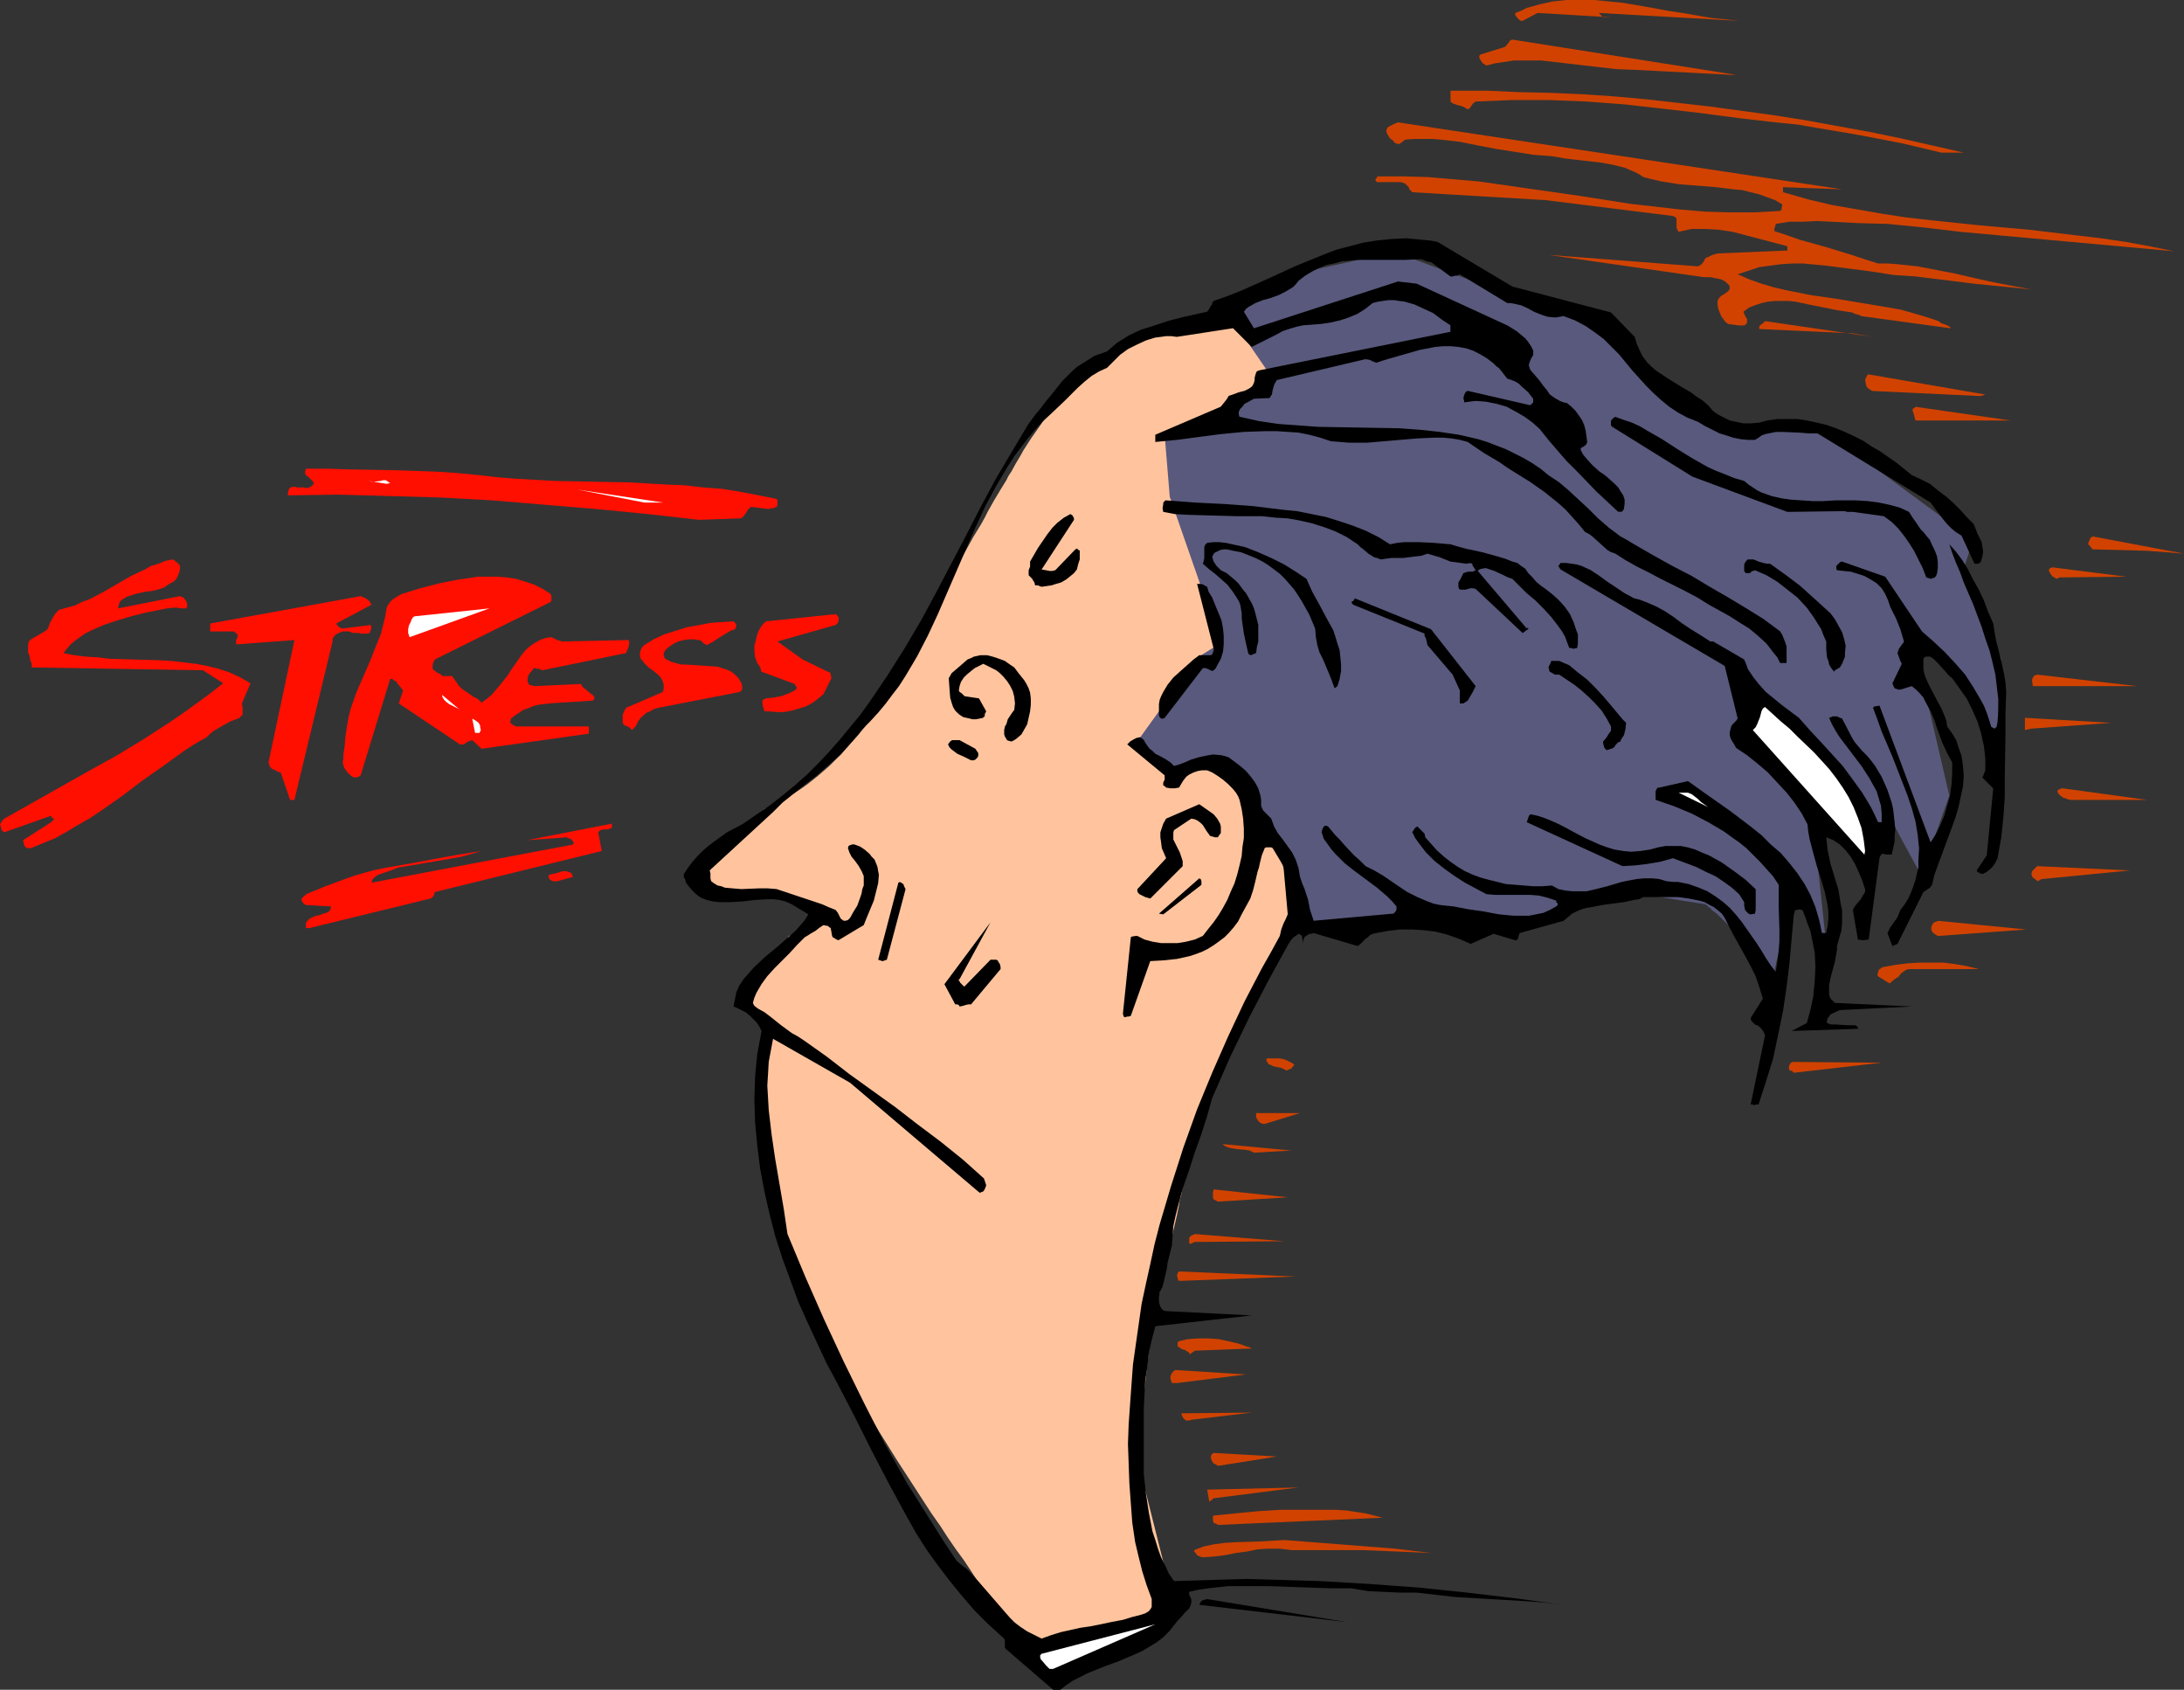 <?xml version="1.0" encoding="UTF-8" standalone="no"?>
<svg
   version="1.0"
   width="129.724mm"
   height="100.342mm"
   id="svg67"
   sodipodi:docname="Stress.wmf"
   xmlns:inkscape="http://www.inkscape.org/namespaces/inkscape"
   xmlns:sodipodi="http://sodipodi.sourceforge.net/DTD/sodipodi-0.dtd"
   xmlns="http://www.w3.org/2000/svg"
   xmlns:svg="http://www.w3.org/2000/svg">
  <rect width="100%" height="100%" fill="#333333" stroke="none"/>
  <sodipodi:namedview
     id="namedview67"
     pagecolor="#ffffff"
     bordercolor="#000000"
     borderopacity="0.25"
     inkscape:showpageshadow="2"
     inkscape:pageopacity="0.0"
     inkscape:pagecheckerboard="0"
     inkscape:deskcolor="#d1d1d1"
     inkscape:document-units="mm" />
  <defs
     id="defs1">
    <pattern
       id="WMFhbasepattern"
       patternUnits="userSpaceOnUse"
       width="6"
       height="6"
       x="0"
       y="0" />
  </defs>
  <path
     style="fill:#59597d;fill-opacity:1;fill-rule:evenodd;stroke:none"
     d="m 274.073,70.29 6.302,13.896 -25.371,13.896 5.171,48.476 -14.706,19.229 16.968,19.067 v 0 l 0.162,-0.162 0.162,-0.162 0.162,-0.323 0.485,-0.808 0.485,-0.97 0.808,-1.131 0.97,-1.131 0.808,-1.131 1.131,-1.131 0.97,-0.97 1.131,-0.808 1.131,-0.485 0.485,-0.162 h 0.485 l 0.485,0.162 0.485,0.162 0.485,0.323 0.323,0.323 0.485,0.485 0.323,0.808 0.485,0.808 0.162,0.97 0.646,2.262 0.646,2.424 1.454,4.848 1.454,4.686 0.646,2.262 0.646,2.262 0.646,2.101 0.485,1.939 0.485,1.616 0.485,1.454 0.323,1.131 0.323,0.97 0.162,0.323 v 0.162 0.162 0 h 19.069 l 14.706,-2.101 24.402,2.101 9.373,-5.171 11.635,-3.232 20.2,3.232 v 0 l 0.162,0.162 0.323,0.162 0.162,0.323 0.485,0.162 0.323,0.485 1.131,0.808 1.293,1.293 1.293,1.293 1.454,1.293 1.616,1.616 1.293,1.616 1.454,1.616 1.293,1.616 1.131,1.777 0.646,1.616 0.646,1.454 0.162,0.808 v 0.646 0.646 l -0.162,0.646 -0.162,0.485 -0.162,0.323 v 0 0 -0.162 -0.485 l 0.162,-0.646 0.162,-0.646 0.162,-0.808 0.162,-0.808 0.485,-2.101 0.485,-2.424 0.646,-2.585 1.131,-5.171 0.646,-2.424 0.485,-2.262 0.323,-0.97 0.162,-0.97 0.162,-0.808 0.162,-0.646 0.162,-0.646 0.162,-0.323 v -0.323 0 l 7.272,14.866 -3.07,-28.601 11.635,7.271 6.302,-7.271 6.302,11.634 6.302,-17.936 -4.202,-18.098 -5.171,-20.198 14.706,13.896 5.171,13.735 1.131,-20.198 -8.403,-20.037 2.101,-6.463 -34.744,-25.531 h -21.17 -0.646 l -0.646,-0.162 -0.808,-0.323 -0.97,-0.485 -0.97,-0.646 -0.97,-0.646 -1.131,-0.646 -1.131,-0.808 -2.424,-1.939 -2.424,-1.939 -5.01,-4.524 -2.424,-2.262 -2.424,-2.101 -2.101,-2.101 -0.97,-0.97 -0.808,-0.97 -0.808,-0.808 -0.808,-0.646 -0.646,-0.646 -0.485,-0.646 -0.485,-0.323 -0.323,-0.485 -0.162,-0.162 h -0.162 L 333.057,63.988 313.019,56.555 288.779,61.888 h -0.162 v 0.162 l -0.485,0.323 -0.808,0.485 -0.808,0.646 -1.293,0.808 -1.131,0.808 -2.747,1.777 -2.747,1.616 -1.131,0.808 -1.131,0.485 -0.97,0.485 -0.808,0.323 h -0.323 l -0.162,-0.162 z"
     id="path1" />
  <path
     style="fill:#ffc49e;fill-opacity:1;fill-rule:evenodd;stroke:none"
     d="m 229.795,369.226 29.573,-4.363 3.232,-8.564 -7.434,-29.57 3.232,-27.47 v -0.162 -0.162 l 0.162,-0.485 v -0.485 l 0.162,-0.646 0.162,-0.808 0.323,-0.808 0.162,-1.131 0.485,-2.101 0.485,-2.585 0.646,-2.747 0.646,-2.909 1.293,-5.979 0.646,-2.747 0.646,-2.747 0.485,-2.424 0.162,-1.131 0.323,-0.97 0.162,-0.97 0.162,-0.808 0.162,-0.646 v -0.646 l 0.162,-0.485 0.162,-0.646 0.162,-0.97 0.323,-0.808 0.323,-1.131 0.323,-1.131 0.808,-2.424 0.97,-2.747 0.97,-2.909 1.939,-6.14 1.131,-2.909 0.97,-2.909 0.97,-2.585 0.323,-1.293 0.485,-1.131 0.323,-0.97 0.323,-0.97 0.323,-0.808 0.162,-0.646 0.162,-0.485 0.162,-0.485 0.162,-0.162 v -0.162 l 14.706,-24.4 -6.302,-17.936 -5.333,-7.433 -5.171,-8.564 -11.635,1.131 -8.403,-6.463 13.736,-19.067 5.171,-3.232 -5.171,-14.704 -6.302,-18.098 -1.131,-13.735 14.706,-7.433 9.534,-5.332 -9.534,-13.896 -17.776,2.262 -16.968,12.604 v 0 l -0.323,0.323 -0.485,0.485 -0.485,0.485 -0.485,0.646 -0.808,0.97 -0.808,0.808 -0.808,0.97 -1.939,2.262 -1.778,2.585 -1.939,2.747 -1.778,2.747 -0.808,1.454 -0.97,1.616 -0.97,1.777 -0.646,0.97 -0.485,0.97 -1.293,2.101 -1.454,2.424 -1.454,2.585 -0.646,1.293 -0.808,1.454 -1.778,2.909 -1.778,3.232 -1.939,3.393 -2.101,3.716 -2.101,4.04 -2.262,4.201 -2.424,4.524 -2.424,4.848 -1.293,2.424 -1.293,2.424 -1.454,2.101 -1.293,2.101 -1.293,1.939 -1.454,1.939 -1.293,1.777 -1.293,1.616 -1.454,1.616 -1.293,1.454 -1.293,1.454 -1.293,1.293 -1.293,1.293 -2.424,2.101 -2.424,1.939 -1.131,0.808 -0.97,0.646 -0.97,0.646 -1.939,1.131 -0.646,0.485 -0.808,0.485 -0.808,0.323 -0.97,0.485 -0.485,0.323 h -0.323 l -0.323,0.162 h -0.162 v 0 l -14.867,12.765 3.232,6.302 H 174.043 l 12.605,6.463 -9.534,3.07 -8.565,13.735 3.232,8.564 v 0 0.323 l -0.162,0.485 -0.162,0.485 -0.162,0.646 v 0.808 l -0.323,0.97 v 1.131 l -0.162,1.293 -0.162,1.293 -0.162,1.454 v 1.777 l -0.162,1.616 v 1.939 1.939 2.101 l 0.162,2.101 0.162,2.262 0.162,2.262 0.323,2.585 0.485,2.424 0.323,2.747 0.646,2.585 0.646,2.909 0.646,2.747 0.97,2.909 0.808,3.07 1.131,2.909 1.131,3.232 1.454,3.07 1.454,3.232 1.616,3.232 3.394,6.625 3.717,6.625 3.878,6.625 3.878,6.463 4.04,6.463 3.878,5.979 3.878,5.979 1.939,2.747 1.778,2.747 1.778,2.585 1.778,2.424 1.616,2.424 1.454,2.262 1.616,2.101 1.293,2.101 1.454,1.777 1.131,1.616 1.131,1.454 0.97,1.454 0.808,1.131 0.646,0.97 0.646,0.808 0.323,0.485 0.323,0.323 z"
     id="path2" />
  <path
     style="fill:#000000;fill-opacity:1;fill-rule:evenodd;stroke:none"
     d="m 236.421,379.244 h 1.616 l 1.454,-1.131 1.454,-0.97 1.616,-0.808 1.616,-0.808 3.555,-1.454 3.555,-1.293 3.394,-1.454 1.778,-0.808 1.616,-0.97 1.616,-0.97 1.454,-1.131 1.454,-1.454 1.131,-1.454 0.646,-0.808 0.646,-0.646 0.97,-1.131 0.97,-0.97 0.323,-0.646 0.162,-0.646 v -0.646 l -0.162,-0.485 -0.323,-0.646 v -0.646 l 2.101,-0.485 2.262,-0.323 4.363,-0.485 h 4.525 4.525 l 9.211,0.323 4.686,0.162 h 4.686 l 1.939,0.323 1.939,0.323 3.555,0.162 3.394,0.162 h 3.878 l 4.202,0.485 4.202,0.485 8.242,0.485 8.08,0.485 4.202,0.323 4.04,0.485 -10.666,-1.454 -10.989,-1.293 -10.827,-1.131 -11.15,-0.808 -10.989,-0.646 -10.989,-0.323 -5.494,-0.162 -5.494,0.162 -5.333,0.162 -5.494,0.162 -1.131,-1.616 -0.808,-1.777 -0.97,-1.939 -0.646,-1.777 -0.646,-2.101 -0.646,-1.939 -0.808,-4.201 -0.646,-4.201 -0.485,-4.363 v -4.363 -4.201 -3.232 -3.232 l 0.162,-3.07 0.162,-3.07 0.485,-3.07 0.323,-3.07 0.646,-2.909 0.808,-3.07 21.654,-2.424 -19.23,-0.97 -0.646,-0.162 -0.323,-0.323 -0.323,-0.485 -0.162,-0.485 -0.162,-0.646 v -0.808 l 0.162,-1.293 0.646,-1.293 0.323,-1.293 0.646,-2.747 0.162,-1.293 0.323,-1.293 0.646,-2.585 0.162,-2.262 0.162,-2.101 0.485,-2.262 0.485,-1.939 1.131,-4.201 1.454,-4.201 1.293,-4.04 1.454,-4.04 1.293,-4.04 1.131,-4.04 4.04,-9.21 4.202,-8.726 4.363,-8.403 4.525,-8.241 0.323,-0.485 0.323,-0.485 0.485,-0.485 1.131,-0.808 0.323,0.162 0.323,0.162 0.162,0.485 0.162,0.808 v 0.646 l 0.162,-0.97 0.162,-0.485 0.323,-0.323 0.323,-0.162 0.485,-0.323 h 0.485 l 0.485,-0.162 9.858,2.909 0.485,-0.323 0.323,-0.323 0.97,-0.97 0.485,-0.323 0.485,-0.485 0.646,-0.323 0.808,-0.162 2.586,-0.485 2.747,-0.323 h 2.586 l 2.747,0.162 2.586,0.323 2.586,0.646 2.747,0.97 2.586,1.131 5.171,-2.262 4.848,1.454 h 0.162 l 0.323,-0.162 0.162,-0.323 0.162,-0.646 0.162,-0.485 9.858,-2.747 0.97,-0.808 0.97,-0.808 0.97,-0.485 1.131,-0.485 1.131,-0.323 1.131,-0.162 2.424,-0.485 4.848,-0.646 2.262,-0.485 1.131,-0.162 0.97,-0.485 h 5.171 2.586 l 2.424,0.323 2.424,0.485 1.131,0.323 1.131,0.646 0.97,0.485 0.808,0.646 0.97,0.808 0.646,0.97 1.131,2.262 1.131,2.101 2.424,4.363 1.131,2.101 1.131,2.262 0.808,2.424 0.808,2.585 -2.747,4.363 0.162,0.646 0.323,0.323 0.485,0.485 0.485,0.162 0.485,0.323 0.485,0.485 0.485,0.646 0.323,0.808 -3.232,15.512 h 0.323 l 0.485,0.162 0.485,-0.162 h 0.485 l 1.616,-5.009 1.616,-5.171 1.131,-5.332 1.131,-5.494 0.808,-5.494 0.646,-5.332 0.485,-5.494 0.485,-5.332 0.162,-0.323 v -0.323 l 0.162,-0.323 h 0.323 l 0.485,-0.162 0.808,0.162 0.646,1.616 0.485,1.454 0.646,1.616 0.323,1.616 0.646,3.232 0.162,3.232 -0.162,3.232 -0.323,3.393 -0.646,3.07 -0.808,2.909 -3.394,1.777 14.867,-0.485 v -0.323 l -0.162,-0.162 -0.162,-0.162 -0.323,-0.162 h -0.808 -0.97 l -2.424,-0.162 h -1.131 l -0.97,-0.323 v -0.485 l 0.162,-0.646 0.323,-0.323 0.323,-0.485 0.97,-0.485 1.131,-0.485 16.16,-0.808 -17.291,-0.808 -0.485,-0.485 -0.485,-0.485 -0.323,-0.808 v -0.646 -0.646 -0.808 l 0.323,-1.777 0.485,-1.777 0.485,-1.777 0.323,-1.777 0.162,-0.97 v -0.808 l 0.485,-1.777 0.485,-1.616 0.162,-1.616 v -1.454 -1.616 l -0.323,-1.454 -0.485,-3.07 -1.778,-5.817 -0.646,-3.07 -0.162,-1.454 -0.162,-1.454 1.616,0.646 1.454,0.97 1.293,1.293 1.131,1.454 0.97,1.616 0.808,1.777 0.808,1.939 0.646,1.939 v 0.646 l -0.323,0.485 -0.646,1.131 -0.97,1.131 -0.485,0.646 -0.323,0.646 1.131,6.625 1.131,0.162 1.293,-0.162 2.424,-18.259 0.162,-0.485 0.162,-0.162 0.162,-0.323 h 0.323 l 0.808,0.162 h 1.131 l 0.323,-1.454 0.323,-1.454 v -1.293 l 0.162,-1.454 -0.162,-1.616 -0.162,-1.454 -0.162,-1.454 -0.323,-1.454 -0.485,-1.454 -0.485,-1.454 -0.646,-1.454 -0.646,-1.454 -1.454,-2.424 -0.97,-1.293 -0.808,-0.97 -1.131,-1.131 -0.97,-1.131 -0.808,-0.97 -0.646,-1.131 -2.101,-4.04 -0.485,-0.162 -0.646,-0.323 h -0.97 l -0.323,0.162 -0.485,0.162 0.646,1.454 0.808,1.454 0.808,1.293 0.97,1.293 4.04,5.332 1.778,2.747 0.808,1.454 0.808,1.454 0.485,1.616 0.485,1.616 0.162,1.777 v 1.939 h -0.808 l -0.808,-1.777 -0.808,-1.616 -0.97,-1.616 -0.97,-1.616 -2.101,-2.909 -2.262,-3.07 -5.01,-5.494 -2.424,-2.585 -2.424,-2.747 -3.878,-2.909 -1.778,-1.454 -1.778,-1.454 -1.454,-1.616 -1.293,-1.616 -1.293,-1.939 -0.323,-0.97 -0.485,-1.131 -6.949,-4.04 h -0.646 l -2.262,-1.454 -2.101,-1.293 -1.939,-1.293 -1.939,-1.454 -1.939,-1.293 -2.101,-1.131 -2.262,-0.97 -1.293,-0.485 -1.293,-0.323 -2.101,-1.131 -1.939,-1.293 -1.939,-1.293 -1.778,-1.293 -1.939,-1.293 -2.101,-0.97 -1.131,-0.323 -1.131,-0.162 -1.131,-0.162 h -1.293 l -0.162,0.162 v 0.162 l -0.162,0.162 h -0.162 v 0.162 l 0.162,0.323 0.323,0.485 36.845,21.653 2.909,11.796 -0.323,0.485 -0.808,0.808 -0.323,0.485 -0.162,0.646 -0.162,0.646 v 0.646 l 0.162,0.646 0.323,0.646 0.323,0.485 0.646,1.131 2.424,1.616 2.424,1.939 2.262,1.939 2.101,2.262 2.101,2.262 1.778,2.262 1.616,2.424 1.293,2.424 0.162,1.616 0.323,1.777 0.808,3.07 0.808,2.909 0.97,3.07 0.808,2.747 0.646,3.07 0.162,1.454 v 1.454 l -0.162,1.616 -0.323,1.616 h -0.97 l -0.323,-1.616 -0.323,-1.454 -0.808,-2.747 -1.131,-2.747 -1.293,-2.424 -1.616,-2.424 -1.778,-2.262 -1.939,-2.262 -2.262,-1.939 -2.101,-2.101 -2.424,-1.939 -4.686,-3.555 -4.848,-3.393 -4.525,-3.232 -6.464,1.454 h -0.323 l -0.162,0.162 -0.162,0.323 -0.162,0.323 v 0.808 1.131 l 4.202,1.454 3.878,1.616 3.717,1.939 3.555,2.101 1.778,1.293 1.616,1.131 1.616,1.293 1.616,1.616 1.454,1.454 1.454,1.616 1.454,1.616 1.293,1.939 v 5.009 l 0.162,5.009 v 2.585 l -0.162,2.262 -0.323,2.424 -0.323,2.262 -1.131,-1.454 -0.97,-1.454 -0.97,-1.616 -1.131,-1.777 -2.262,-3.232 -1.131,-1.616 -1.293,-1.616 -1.454,-1.616 -1.454,-1.293 -1.778,-1.293 -1.778,-1.131 -1.939,-0.808 -2.262,-0.808 -2.424,-0.485 h -1.131 l -1.454,-0.162 -1.616,-0.485 -1.616,-0.162 h -1.778 l -1.616,0.162 -1.778,0.323 -1.616,0.323 -3.232,0.97 -3.232,0.808 -1.454,0.323 h -1.616 -1.616 l -1.454,-0.162 -1.616,-0.323 -1.454,-0.808 -2.101,0.162 h -2.101 l -2.101,-0.162 -1.939,-0.162 -2.101,-0.162 -1.939,-0.485 -1.939,-0.485 -1.778,-0.485 -1.778,-0.646 -1.778,-0.808 -1.616,-0.97 -1.616,-1.131 -1.454,-1.131 -1.616,-1.454 -1.293,-1.454 -1.293,-1.454 -0.162,-0.808 -0.485,-0.485 -0.485,-0.485 -0.646,-0.646 -0.323,0.162 -0.323,0.323 -0.485,0.808 0.646,1.293 0.808,1.131 1.616,2.101 1.939,1.939 2.262,1.777 2.262,1.616 2.262,1.454 4.848,2.585 1.939,0.162 h 4.04 1.939 1.939 l 1.939,0.162 1.939,0.485 1.939,0.646 v 0.323 l 0.162,0.162 0.162,0.162 v 0 0 0.323 l -0.323,0.323 -1.454,0.808 -1.454,0.646 -1.616,0.323 -1.616,0.323 h -1.616 -1.778 l -3.394,-0.323 -3.394,-0.646 -3.394,-0.485 -3.394,-0.646 -1.616,-0.162 -1.454,-0.162 -1.454,-0.323 -1.293,-0.485 -2.262,-0.97 -2.262,-1.131 -1.939,-1.293 -3.555,-2.424 -1.939,-1.131 -1.939,-0.97 -1.293,-1.293 -1.293,-1.131 -2.262,-2.424 -0.97,-1.131 -0.97,-0.97 -0.808,-0.97 -0.808,-0.97 -0.323,-0.162 h -0.323 l -0.323,0.162 v 0 l -0.323,0.646 -0.162,0.646 0.485,1.454 0.808,1.131 0.808,1.131 0.97,1.131 2.101,2.101 2.262,1.777 5.01,3.716 2.262,1.939 1.131,1.131 0.97,1.131 v 0.808 l -0.323,0.485 -0.323,0.323 -17.938,1.616 -0.808,-2.424 -0.485,-2.424 -0.808,-2.424 -0.485,-1.131 -0.485,-1.454 -0.162,-0.97 -0.162,-0.97 -0.323,-0.97 -0.323,-0.97 -0.808,-1.616 -2.101,-2.909 -1.131,-1.454 -0.808,-1.454 -0.646,-1.777 -0.485,-0.485 -0.485,-0.485 -0.485,-0.485 -0.323,-0.323 -0.323,-0.646 -0.162,-0.485 v -0.323 -0.97 l -0.162,-0.97 -0.485,-1.616 -0.808,-1.454 -0.97,-1.293 -0.97,-1.131 -1.293,-1.131 -2.586,-1.939 -0.97,-0.323 -0.808,-0.162 -1.778,-0.162 -1.778,0.323 -1.454,0.323 -1.616,0.485 -1.454,0.646 -1.293,0.485 -1.131,0.323 -0.808,-0.808 -0.97,-0.646 -1.131,-0.646 -1.293,-0.646 -0.646,-0.646 -0.646,-0.485 -0.485,-0.646 -0.323,-0.485 -0.323,-0.485 v -0.162 l -0.162,-0.162 -0.323,-0.323 -0.485,-0.323 -0.808,0.162 -0.646,0.323 -0.808,0.485 -0.646,0.646 8.403,6.948 v 0.162 0.323 0.485 l -0.323,0.646 v 0.646 l 0.323,0.162 0.323,0.323 0.97,0.162 h 0.97 l 0.97,-0.162 0.485,-0.808 0.485,-0.808 0.646,-0.808 0.646,-0.485 0.97,-0.485 0.97,-0.323 0.97,-0.162 h 1.131 l 1.131,0.485 1.293,0.808 1.131,0.808 1.131,0.97 0.97,0.97 0.808,0.97 0.485,0.808 0.323,0.808 0.485,2.101 0.323,2.101 0.162,2.262 v 2.101 l -0.323,2.101 -0.162,1.939 -0.485,2.101 -0.485,1.939 -0.646,2.101 -0.808,1.777 -0.808,1.939 -0.97,1.777 -0.97,1.616 -1.131,1.616 -1.293,1.616 -1.131,1.454 -1.778,0.808 -1.939,0.485 -1.939,0.323 h -1.939 -1.778 l -1.939,-0.323 -1.778,-0.485 -1.616,-0.808 h -0.323 l -0.97,0.162 -0.162,0.162 -1.778,17.128 0.162,0.646 0.323,0.162 0.485,-0.162 h 0.323 l 0.485,-0.162 4.363,-12.281 2.909,-0.162 3.07,-0.323 2.909,-0.646 1.454,-0.485 1.293,-0.485 1.293,-0.646 1.293,-0.808 1.131,-0.808 1.293,-0.97 0.97,-0.97 1.131,-1.293 0.97,-1.293 0.808,-1.616 0.97,-1.777 0.97,-1.777 0.646,-1.939 0.485,-1.939 0.485,-2.101 0.323,-0.97 0.162,-0.808 0.485,-1.939 0.646,-1.616 0.323,-0.162 h 0.646 0.485 l 0.323,0.162 2.424,4.04 0.97,10.826 -0.485,1.131 -0.485,0.97 -0.485,1.293 -0.323,1.454 -1.939,3.555 -2.101,3.716 -3.878,7.433 -3.717,7.918 -3.555,8.079 -3.394,8.241 -3.07,8.564 -2.747,8.564 -1.293,4.363 -1.293,4.363 -1.131,4.363 -0.97,4.524 -0.97,4.363 -0.97,4.524 -0.646,4.524 -0.646,4.524 -0.646,4.524 -0.323,4.363 -0.323,4.524 -0.323,4.524 -0.162,4.524 0.162,4.363 0.162,4.524 0.323,4.363 0.323,4.363 0.646,4.363 0.808,3.393 0.808,3.232 0.97,3.07 1.131,3.07 v 1.293 0.485 l -0.162,0.323 -0.485,0.646 -0.808,0.485 -0.97,0.323 -1.939,0.485 -2.101,0.646 -2.586,0.485 -2.262,0.485 -2.424,0.485 -2.262,0.323 -4.363,0.97 -2.101,0.646 -2.262,0.808 -1.616,-0.808 -1.616,-0.808 -1.454,-0.97 -1.293,-0.97 -1.131,-1.131 -1.131,-1.293 -2.101,-2.424 -2.101,-2.424 -2.101,-2.424 -2.101,-2.262 -1.293,-0.97 -1.131,-0.97 -2.909,-4.363 -2.747,-4.363 -2.747,-4.363 -2.747,-4.363 -5.01,-8.887 -4.686,-9.21 -4.525,-9.21 -4.363,-9.372 -4.202,-9.534 -4.04,-9.695 -0.808,-5.494 -0.97,-5.656 -0.97,-5.656 -0.808,-5.494 -0.646,-5.494 -0.162,-2.747 -0.162,-2.747 0.162,-2.585 0.162,-2.747 0.485,-2.585 0.485,-2.585 17.291,9.857 28.926,24.561 0.323,0.162 0.162,-0.162 0.485,-0.162 0.323,-0.485 0.323,-0.808 v -0.162 l -0.162,-0.485 -0.162,-0.485 -0.162,-0.485 -4.686,-4.201 -5.01,-4.04 -5.171,-3.878 -5.01,-3.878 -10.342,-7.433 -5.01,-3.878 -5.01,-3.555 -1.454,-0.97 -1.454,-0.808 -2.424,-1.777 -2.424,-1.939 -1.293,-0.97 -1.454,-0.808 -0.646,-0.485 -0.323,-0.323 -0.162,-0.323 v -0.162 l 0.323,-1.131 0.485,-1.131 1.131,-1.939 1.293,-1.777 1.616,-1.777 1.616,-1.616 1.778,-1.777 1.616,-1.777 1.778,-1.777 0.808,-0.485 0.485,-0.323 1.131,-0.646 0.808,-0.646 0.97,-0.646 0.646,0.162 h 0.323 l 0.323,0.323 0.323,0.162 0.162,0.808 0.162,0.97 0.162,0.323 0.323,0.162 0.485,0.323 0.485,0.162 5.656,-3.393 0.646,-1.616 0.808,-1.939 0.808,-1.939 0.485,-1.939 0.485,-1.939 0.162,-1.939 -0.162,-0.808 -0.162,-0.97 -0.323,-0.808 -0.323,-0.808 -0.646,-0.646 -0.485,-0.646 -1.131,-0.97 -0.97,-0.646 -1.293,-0.485 h -0.485 l -0.485,0.162 -0.323,0.162 -0.162,0.485 0.323,0.97 0.485,0.97 0.808,0.97 0.808,1.131 0.646,1.131 0.485,1.131 v 0.808 0.646 0.646 l -0.323,0.808 -0.162,0.97 -0.323,0.97 -0.646,1.777 -0.808,1.293 -0.808,1.454 -0.162,0.162 -0.323,0.323 -0.485,0.162 h -0.485 l -0.646,-0.485 -0.323,-0.646 -0.323,-0.646 -0.485,-0.646 -1.616,-0.646 -1.454,-0.646 -3.394,-1.131 -3.394,-1.131 -3.394,-1.131 -1.939,-0.162 h -2.101 l -3.878,0.162 -1.939,-0.162 -1.778,-0.162 -0.808,-0.323 -0.808,-0.162 -0.808,-0.485 -0.646,-0.485 -0.162,-0.646 v -1.131 l -0.162,-0.646 14.221,-13.089 2.101,-2.101 2.424,-1.939 2.586,-2.101 2.747,-2.101 2.586,-2.262 2.747,-2.424 2.424,-2.747 1.131,-1.293 1.131,-1.454 1.939,-1.939 1.778,-1.939 1.616,-1.939 1.454,-1.939 1.616,-2.101 1.454,-2.262 2.586,-4.363 2.424,-4.686 2.262,-4.848 4.202,-9.695 4.202,-9.695 2.262,-4.848 2.424,-4.524 2.586,-4.363 1.454,-2.262 1.454,-1.939 1.616,-2.101 1.616,-1.939 1.616,-1.777 1.939,-1.777 3.07,-2.909 1.454,-1.454 1.454,-1.454 1.616,-1.454 1.616,-1.293 1.616,-0.97 1.778,-0.808 1.454,-1.454 1.454,-1.454 1.778,-1.293 1.939,-0.97 2.101,-0.97 2.101,-0.646 1.293,-0.162 1.131,-0.162 h 1.131 l 1.293,0.162 12.605,-1.939 4.202,4.201 2.586,-1.293 2.909,-1.454 1.454,-0.808 1.454,-0.485 1.616,-0.485 1.454,-0.323 4.202,-0.323 2.101,-0.323 2.101,-0.485 1.939,-0.646 1.939,-0.808 1.778,-1.131 1.616,-1.293 1.293,-0.323 1.131,-0.162 1.131,-0.162 h 1.293 l 0.97,0.162 1.293,0.162 2.262,0.646 2.101,0.97 2.101,0.97 1.939,1.454 1.939,1.293 v 1.454 l -42.501,8.564 -0.646,0.162 -0.323,0.162 -0.162,0.323 -0.162,0.485 -0.162,0.646 v 0.485 l -0.162,0.646 -0.323,0.646 -0.323,0.323 -0.485,0.323 -0.97,0.485 -1.293,0.323 -1.293,0.485 -0.485,0.162 -0.485,0.162 -0.485,0.808 -0.646,0.808 -0.646,0.808 -14.706,6.302 v 1.616 l 5.01,-0.485 4.848,-0.646 5.01,-0.646 5.01,-0.485 4.848,-0.162 h 2.586 l 2.424,0.162 2.424,0.162 2.424,0.485 2.424,0.646 2.424,0.808 2.101,0.162 1.939,0.162 h 2.101 1.939 l 3.878,-0.323 3.717,-0.323 3.878,-0.323 3.717,-0.162 h 1.778 l 1.939,0.162 1.939,0.323 1.778,0.485 3.555,2.424 3.555,2.101 1.616,1.131 1.778,1.131 3.394,2.101 3.232,2.262 1.616,1.293 1.616,1.293 1.616,1.454 1.454,1.616 1.454,1.616 1.454,1.777 0.97,0.485 0.808,0.646 1.616,1.454 1.616,1.454 0.808,0.485 0.97,0.323 2.262,1.454 2.586,1.454 2.586,1.293 2.747,1.454 5.494,2.747 2.747,1.454 2.586,1.616 4.686,2.585 2.262,1.454 2.101,1.293 1.939,1.616 1.939,1.777 1.616,2.101 0.808,0.97 0.646,1.293 h 0.323 0.323 0.323 0.485 v -1.777 -1.939 l -0.323,-0.97 -0.323,-0.808 -0.323,-0.808 -0.485,-0.808 -3.717,-2.747 -3.878,-2.424 -4.04,-2.424 -4.202,-2.424 -4.04,-2.424 -4.363,-2.262 -4.363,-2.424 -4.202,-2.424 -1.616,-0.97 -1.454,-0.808 -2.586,-1.939 -2.424,-2.101 -2.262,-2.262 -2.101,-1.939 -2.262,-2.101 -2.101,-1.777 -2.424,-1.616 -1.778,-1.454 -1.939,-1.293 -1.939,-1.131 -1.939,-0.97 -1.939,-0.97 -2.101,-0.808 -2.101,-0.808 -2.101,-0.646 -4.202,-0.97 -4.363,-0.646 -4.525,-0.485 -4.525,-0.323 -9.05,-0.162 -9.211,-0.162 -4.363,-0.323 -4.525,-0.323 -4.363,-0.646 -4.363,-0.97 -0.162,-0.485 v -0.646 l 0.323,-0.646 0.485,-0.485 0.485,-0.646 0.646,-0.323 1.454,-0.808 3.555,-0.162 0.162,-0.323 0.323,-0.485 0.162,-0.97 0.323,-1.131 0.323,-0.646 0.323,-0.485 19.877,-4.686 0.97,0.162 0.646,0.323 0.808,0.323 1.454,-0.485 1.616,-0.485 3.394,-0.97 3.394,-0.97 1.778,-0.323 1.616,-0.323 1.778,-0.162 h 1.616 l 1.778,0.162 1.778,0.323 1.454,0.485 1.616,0.808 1.616,0.97 1.454,1.131 0.646,0.646 0.485,0.323 0.808,0.97 0.485,0.646 0.646,0.808 0.97,0.323 0.808,0.323 0.808,0.485 0.646,0.646 1.454,1.293 1.131,1.454 v 0.485 0.323 l -0.323,0.323 -0.323,0.323 -14.059,-3.232 -0.323,0.162 -0.162,0.162 -0.323,0.646 -0.162,0.808 0.162,0.323 v 0.485 l 1.293,-0.162 1.293,-0.162 2.262,0.162 2.424,0.485 2.262,0.646 2.101,1.131 1.939,1.131 1.778,1.293 1.616,1.454 1.939,2.424 1.939,2.262 2.101,2.424 2.262,2.262 4.525,4.686 4.848,4.524 h 0.485 0.323 l 0.323,-0.323 0.162,-0.323 0.162,-1.131 v -0.97 l -0.323,-0.97 -0.646,-0.97 -0.485,-0.808 -0.808,-0.808 -1.616,-1.454 -0.808,-0.646 -0.97,-0.646 -1.616,-1.454 -1.454,-1.616 -0.646,-0.808 -0.485,-0.97 v -0.323 l 0.162,-0.162 0.323,-0.162 0.485,-0.323 0.323,-0.323 0.162,-0.485 -0.162,-1.293 -0.162,-1.131 -0.323,-1.293 -0.485,-1.131 -0.646,-0.97 -0.808,-1.131 -0.97,-0.97 -0.97,-0.808 -0.808,-0.162 -0.808,-0.323 -1.131,-0.646 -1.131,-0.808 -0.646,-0.97 -0.808,-0.97 -0.808,-1.131 -0.97,-1.131 -1.131,-1.293 -0.162,-0.485 -0.162,-0.485 V 81.763 l 0.162,-0.485 0.323,-0.808 0.485,-0.808 v -0.97 l -0.485,-0.97 -0.646,-0.97 -0.646,-0.808 -0.97,-0.808 -0.97,-0.808 -2.101,-1.293 -20.362,-9.372 -4.202,-0.485 -32.32,10.503 -2.262,-3.716 0.485,-0.646 0.646,-0.485 1.454,-0.808 1.616,-0.646 1.778,-0.485 1.778,-0.646 1.616,-0.808 0.808,-0.485 0.808,-0.485 0.646,-0.646 0.646,-0.808 1.454,-1.131 1.616,-0.97 1.616,-0.808 1.616,-0.646 1.616,-0.323 1.778,-0.485 1.778,-0.162 1.778,-0.162 h 3.555 7.11 l 3.394,-0.162 0.646,0.162 0.808,0.323 0.646,0.162 h 0.162 0.162 l 4.363,3.232 h 0.485 l 0.485,-0.162 h 0.485 l 0.646,-0.323 10.666,6.463 h 0.808 l 0.808,0.162 1.454,0.323 1.454,0.646 1.454,0.808 1.616,0.646 1.454,0.485 1.778,0.162 0.97,-0.162 0.808,-0.162 2.586,0.97 2.424,1.293 2.101,1.454 1.939,1.454 1.778,1.777 1.616,1.616 3.07,3.716 3.07,3.393 1.616,1.616 1.778,1.616 1.778,1.454 1.939,1.293 2.101,1.131 2.424,0.97 1.616,0.97 1.616,0.808 1.616,0.808 1.616,0.485 1.454,0.485 1.616,0.323 1.616,0.162 h 1.616 l 0.808,-0.485 0.646,-0.485 0.808,-0.323 0.808,-0.162 1.616,-0.323 h 1.778 l 3.717,0.162 1.939,0.162 h 1.939 l 25.371,15.512 1.293,1.777 1.616,2.101 0.808,0.97 0.97,0.97 0.97,0.808 1.293,0.808 2.909,6.302 h 0.485 0.323 l 0.323,-0.162 0.323,-0.323 0.323,-1.131 0.162,-1.131 -0.162,-0.97 -0.162,-1.131 -0.97,-1.939 -0.808,-2.101 -1.454,-1.454 -1.454,-1.616 -1.616,-1.616 -1.616,-1.454 -1.939,-1.454 -1.778,-1.454 -1.939,-0.97 -2.101,-0.97 -3.394,-2.747 -3.717,-2.585 -1.939,-1.131 -1.939,-1.293 -1.939,-0.97 -2.101,-0.97 -1.939,-0.808 -2.262,-0.808 -2.101,-0.485 -2.262,-0.485 -2.101,-0.323 h -2.262 -2.262 l -2.262,0.323 -1.778,0.485 -1.778,0.162 h -1.778 l -1.616,-0.323 -1.454,-0.323 -1.293,-0.646 -1.293,-0.646 -1.131,-0.808 -1.131,-1.293 -1.293,-1.131 -1.293,-0.808 -1.293,-0.97 -2.747,-1.616 -1.293,-0.808 -1.293,-0.808 -2.424,-1.616 -1.131,-0.97 -0.97,-0.97 -0.97,-1.293 -0.646,-1.293 -0.646,-1.454 -0.485,-1.616 -5.333,-5.494 -22.139,-5.817 -16.806,-10.018 -1.778,-0.323 -1.778,-0.162 -3.394,-0.323 -3.394,0.162 -3.232,0.323 -3.07,0.485 -3.07,0.808 -3.07,0.808 -2.909,1.131 -5.979,2.424 -5.979,2.747 -6.141,2.747 -3.232,1.293 -3.232,1.131 -0.323,0.485 v 0.323 l -0.323,0.323 -0.323,0.646 -0.485,0.646 -2.909,0.646 -2.909,0.646 -3.07,0.808 -2.909,0.97 -3.07,0.97 -2.747,1.293 -1.293,0.808 -1.293,0.808 -1.131,0.97 -1.131,0.97 -1.293,0.485 -1.454,0.485 -1.293,0.808 -1.293,0.808 -1.293,0.808 -1.131,0.97 -2.262,2.262 -1.939,2.424 -2.101,2.585 -0.97,1.293 -0.97,1.131 -1.778,2.424 -3.555,5.979 -3.555,5.979 -3.394,6.302 -3.232,6.302 -3.394,6.463 -3.394,6.463 -3.394,6.302 -3.717,6.302 -3.878,6.14 -4.04,5.979 -2.101,2.909 -2.262,2.747 -2.262,2.747 -2.424,2.747 -2.424,2.585 -2.586,2.585 -2.747,2.424 -2.747,2.262 -2.909,2.262 -3.07,2.101 -3.07,2.101 -3.394,1.777 -2.909,2.101 -1.293,0.97 -1.293,1.131 -1.131,1.131 -1.131,1.293 -0.97,1.293 -0.97,1.454 v 0.646 l 0.323,0.646 0.162,0.646 0.485,0.646 0.808,0.97 0.97,0.97 1.131,0.808 1.293,0.485 1.293,0.323 1.454,0.162 h 1.293 1.293 l 2.747,-0.162 2.747,-0.323 2.747,-0.162 h 1.454 l 1.293,0.162 1.293,0.323 1.454,0.646 3.717,2.262 -0.808,1.293 -0.97,1.131 -1.131,1.293 -1.293,1.131 -2.747,2.424 -2.747,2.262 -2.586,2.424 -1.131,1.293 -1.131,1.293 -0.97,1.454 -0.646,1.454 -0.323,1.616 -0.323,1.616 0.808,0.323 0.97,0.485 0.97,0.485 0.808,0.646 0.808,0.808 0.808,0.808 0.646,0.97 0.485,0.97 -0.485,2.585 -0.485,2.585 -0.485,5.009 -0.162,5.171 0.162,5.171 0.485,5.171 0.646,5.171 0.97,5.171 1.131,5.009 1.293,5.009 1.616,5.009 1.778,4.848 1.778,4.848 2.101,4.686 2.101,4.524 2.101,4.524 2.262,4.201 4.04,7.756 3.878,7.756 3.878,7.433 4.04,7.433 2.101,3.716 2.262,3.555 2.424,3.393 2.586,3.393 2.747,3.393 2.909,3.393 3.232,3.232 3.555,3.232 0.162,0.485 v 0.485 0.646 0.323 l 0.162,0.323 z"
     id="path3" />
  <path
     style="fill:#ffffff;fill-opacity:1;fill-rule:evenodd;stroke:none"
     d="m 236.421,374.558 22.947,-10.018 -25.533,6.625 -0.323,0.323 v 0.485 l 0.162,0.485 0.323,0.323 0.808,0.97 0.808,0.808 z"
     id="path4" />
  <path
     style="fill:#000000;fill-opacity:1;fill-rule:evenodd;stroke:none"
     d="m 302.353,364.055 -31.35,-5.171 -0.646,0.162 -0.485,0.162 -0.323,0.323 -0.323,0.646 z"
     id="path5" />
  <path
     style="fill:#d14200;fill-opacity:1;fill-rule:evenodd;stroke:none"
     d="m 270.033,349.512 2.424,-0.162 2.586,-0.323 2.424,-0.485 2.424,-0.323 2.424,-0.485 2.424,-0.162 h 2.586 l 2.586,0.323 h 8.08 8.08 l 7.595,0.323 7.757,0.323 -4.202,-0.485 -4.04,-0.485 -8.242,-0.646 -8.242,-0.646 -8.403,-0.646 -5.494,0.323 -5.333,0.162 -2.586,0.162 -2.424,0.323 -2.262,0.485 -2.101,0.808 v 0.323 l 0.162,0.162 0.485,0.646 0.646,0.323 z"
     id="path6" />
  <path
     style="fill:#d14200;fill-opacity:1;fill-rule:evenodd;stroke:none"
     d="m 273.427,342.241 37.006,-1.616 -1.939,-0.485 -1.939,-0.485 -2.101,-0.323 -2.101,-0.323 -2.424,-0.162 h -2.424 -4.848 -5.171 l -5.171,0.323 -5.01,0.485 -4.848,0.485 -0.162,0.162 v 0.323 0.646 l 0.162,0.485 v 0 l 0.162,0.162 h 0.323 z"
     id="path7" />
  <path
     style="fill:#d14200;fill-opacity:1;fill-rule:evenodd;stroke:none"
     d="m 272.457,336.262 19.069,-2.424 -20.523,0.485 0.485,2.747 z"
     id="path8" />
  <path
     style="fill:#d14200;fill-opacity:1;fill-rule:evenodd;stroke:none"
     d="m 273.427,328.991 13.251,-2.101 -14.221,-0.808 -0.485,0.323 -0.162,0.646 0.162,0.646 0.485,0.808 v 0 h 0.162 l 0.323,0.162 z"
     id="path9" />
  <path
     style="fill:#d14200;fill-opacity:1;fill-rule:evenodd;stroke:none"
     d="m 267.448,318.649 13.574,-1.616 -15.837,0.162 0.162,0.485 0.162,0.323 0.162,0.323 0.162,0.162 0.485,0.323 h 0.646 z"
     id="path10" />
  <path
     style="fill:#d14200;fill-opacity:1;fill-rule:evenodd;stroke:none"
     d="m 264.216,310.408 15.514,-1.939 -15.514,-0.97 h -0.485 l -0.323,0.323 -0.323,0.323 -0.162,0.323 -0.162,0.485 v 0.485 l 0.323,0.97 z"
     id="path11" />
  <path
     style="fill:#d14200;fill-opacity:1;fill-rule:evenodd;stroke:none"
     d="m 268.256,303.137 12.766,-0.485 -0.646,-0.323 -0.646,-0.162 -0.808,-0.323 -0.97,-0.323 -2.101,-0.485 -2.262,-0.485 -2.262,-0.162 h -2.424 l -2.262,0.162 -2.101,0.485 -0.162,0.323 v 0.162 0.646 l 0.485,0.323 0.485,0.323 0.646,0.162 0.485,0.323 0.485,0.323 0.162,0.323 z"
     id="path12" />
  <path
     style="fill:#d14200;fill-opacity:1;fill-rule:evenodd;stroke:none"
     d="m 265.185,287.463 25.694,-0.97 -25.694,-1.131 h -0.485 l -0.323,0.323 v 0.162 l -0.162,0.323 0.162,0.646 0.162,0.646 z"
     id="path13" />
  <path
     style="fill:#d14200;fill-opacity:1;fill-rule:evenodd;stroke:none"
     d="m 268.256,278.737 20.038,-0.162 -20.038,-1.616 -0.323,0.162 -0.485,0.162 -0.162,0.162 -0.323,0.323 v 0.323 0.485 0.323 l 0.162,0.323 z"
     id="path14" />
  <path
     style="fill:#d14200;fill-opacity:1;fill-rule:evenodd;stroke:none"
     d="m 273.427,269.688 15.675,-0.97 -16.645,-1.777 -0.162,0.646 v 0.485 0.646 l 0.162,0.485 z"
     id="path15" />
  <path
     style="fill:#d14200;fill-opacity:1;fill-rule:evenodd;stroke:none"
     d="m 281.507,258.701 8.403,-0.485 -15.514,-1.454 0.646,0.485 0.808,0.323 0.808,0.162 0.97,0.162 1.939,0.162 0.97,0.162 z"
     id="path16" />
  <path
     style="fill:#d14200;fill-opacity:1;fill-rule:evenodd;stroke:none"
     d="m 283.931,252.237 7.918,-2.424 h -9.858 v 0.97 l 0.485,0.808 0.323,0.323 0.323,0.162 0.323,0.162 z"
     id="path17" />
  <path
     style="fill:#d14200;fill-opacity:1;fill-rule:evenodd;stroke:none"
     d="m 289.91,239.795 0.646,-0.808 -0.323,-0.323 -0.646,-0.323 -0.646,-0.323 -0.808,-0.323 -0.97,-0.162 h -0.97 -0.97 -0.808 l -0.162,0.485 0.162,0.162 0.323,0.646 0.485,0.162 0.646,0.323 1.616,0.323 0.808,0.323 0.485,0.323 z"
     id="path18" />
  <path
     style="fill:#d14200;fill-opacity:1;fill-rule:evenodd;stroke:none"
     d="m 402.707,240.764 19.715,-2.262 -19.715,-0.162 h -0.323 l -0.323,0.162 -0.323,0.485 -0.162,0.485 0.162,0.808 h 0.485 l 0.162,0.162 z"
     id="path19" />
  <path
     style="fill:#000000;fill-opacity:1;fill-rule:evenodd;stroke:none"
     d="m 215.413,225.898 0.808,-0.162 0.485,-0.162 0.646,-0.162 h 0.646 l 6.626,-7.918 v -0.485 l -0.162,-0.646 -0.323,-0.485 -0.162,-0.323 -0.323,-0.162 h -1.293 l -5.818,5.979 h -0.162 l -0.162,-0.162 -0.646,-0.646 -0.162,-0.323 -0.162,-0.162 v -0.323 h 0.162 l 6.949,-12.765 -10.342,13.896 2.424,4.524 h 0.485 l 0.323,0.162 z"
     id="path20" />
  <path
     style="fill:#d14200;fill-opacity:1;fill-rule:evenodd;stroke:none"
     d="m 425.331,219.758 0.808,-0.485 0.646,-0.808 0.646,-0.485 0.485,-0.323 0.646,-0.162 h 15.675 l -2.586,-0.646 -2.747,-0.485 -2.586,-0.323 h -2.747 -2.586 l -2.747,0.162 -2.586,0.323 -2.747,0.485 -0.485,0.162 -0.646,0.485 -0.162,0.646 -0.162,0.485 0.162,0.323 2.586,1.616 z"
     id="path21" />
  <path
     style="fill:#000000;fill-opacity:1;fill-rule:evenodd;stroke:none"
     d="m 198.121,215.718 0.97,-0.323 4.202,-15.836 -0.323,-0.646 -0.162,-0.485 -0.485,-0.323 -0.323,-0.162 -0.323,0.162 -4.525,17.29 0.485,0.162 z"
     id="path22" />
  <path
     style="fill:#000000;fill-opacity:1;fill-rule:evenodd;stroke:none"
     d="m 425.977,211.84 5.818,-11.634 0.97,-0.646 0.485,-0.323 0.485,-0.646 0.485,-2.101 0.808,-2.262 1.616,-4.363 1.616,-4.363 0.808,-2.262 0.646,-2.262 0.485,-2.262 0.485,-2.262 0.162,-2.262 -0.162,-2.262 -0.323,-2.262 -0.808,-2.262 -0.323,-1.131 -0.646,-1.131 -0.646,-0.97 -0.808,-1.131 -0.162,-1.131 -0.323,-0.97 -0.808,-1.939 -0.97,-1.777 -1.778,-3.393 -0.808,-1.777 -0.323,-0.97 -0.162,-0.97 v -0.97 -1.131 l 0.162,-0.485 0.485,-0.162 h 0.323 0.485 l 0.323,0.162 0.485,0.323 0.808,0.808 1.778,1.939 0.808,0.97 0.808,0.646 1.616,2.262 1.616,2.262 1.293,2.585 1.131,2.585 0.808,2.585 0.646,2.909 0.323,2.747 v 2.747 l -0.323,0.808 -0.162,0.485 -0.162,0.162 v 0.162 l 2.424,2.424 -1.454,15.028 -2.262,3.393 0.162,0.323 0.323,0.162 0.323,0.162 0.485,0.162 0.97,-0.485 0.97,-0.808 0.808,-0.97 0.646,-1.293 0.808,-4.524 0.485,-4.524 0.323,-4.686 v -4.524 l 0.162,-9.372 v -4.848 l 0.162,-4.848 -0.162,-2.101 -0.323,-1.939 -0.808,-3.716 -0.97,-3.716 -0.323,-1.777 -0.323,-2.101 -1.131,-2.585 -0.97,-2.585 -1.131,-2.424 -1.293,-2.262 -1.131,-2.262 -1.293,-2.101 -1.454,-1.939 -1.454,-1.616 0.646,1.939 0.808,2.101 0.97,2.262 0.808,2.262 2.101,4.848 1.939,5.171 0.808,2.585 0.97,2.747 0.646,2.585 0.646,2.747 0.323,2.747 0.323,2.747 v 2.747 l -0.162,2.585 -0.162,0.485 v 0.323 l -0.162,0.162 -0.162,0.162 -0.162,0.162 -0.323,-0.162 -0.323,-0.162 -0.162,-0.162 -0.485,-1.616 -0.485,-1.454 -0.646,-1.616 -0.808,-1.454 -1.616,-2.747 -1.778,-2.747 -2.262,-2.585 -2.262,-2.424 -2.586,-2.424 -2.586,-2.262 -8.242,-12.281 -9.696,-3.393 h -0.162 l -0.323,0.162 -0.485,0.485 -0.323,0.323 v 0.323 0.323 l 0.162,0.323 1.454,0.162 1.616,0.162 1.616,0.485 1.454,0.485 1.454,0.808 1.293,0.808 1.131,1.131 0.808,1.293 0.646,1.454 0.485,1.454 1.293,2.585 0.97,2.424 0.808,2.747 -0.162,0.323 -0.162,0.162 -0.323,0.485 -0.485,0.646 -0.162,0.485 -0.162,0.485 0.162,0.485 0.485,1.293 0.323,0.646 -2.101,4.363 0.162,0.485 0.162,0.323 0.162,0.323 0.485,0.162 0.485,0.162 0.808,-0.162 0.485,-0.162 0.485,-0.162 1.131,-0.323 0.97,0.808 0.808,0.808 0.808,0.97 0.485,0.97 1.131,2.101 0.97,2.262 0.323,1.131 0.485,1.293 0.808,2.262 1.131,2.424 1.131,2.101 v 2.585 l -0.162,2.424 -0.323,2.424 -0.646,2.262 -0.646,2.262 -0.97,2.262 -0.97,1.939 -1.131,1.777 -11.474,-30.701 -0.808,0.162 h -0.323 l -0.323,0.323 0.97,2.585 0.97,2.747 2.424,5.656 2.262,5.817 1.131,2.909 0.97,2.909 0.808,2.909 0.485,2.909 0.323,3.07 -0.162,2.909 v 1.454 l -0.323,1.293 -0.323,1.454 -0.485,1.454 -0.485,1.293 -0.646,1.454 -0.808,1.293 -0.97,1.293 -0.323,0.808 -0.323,0.808 -0.808,1.131 -0.808,1.131 -0.646,1.293 1.131,2.909 z"
     id="path23" />
  <path
     style="fill:#d14200;fill-opacity:1;fill-rule:evenodd;stroke:none"
     d="m 435.188,210.063 19.715,-1.454 -19.715,-1.939 -0.485,0.162 -0.485,0.162 -0.323,0.323 -0.162,0.323 -0.162,0.485 v 0.485 l 0.162,0.485 0.485,0.485 0.323,0.162 0.162,0.162 z"
     id="path24" />
  <path
     style="fill:#ff0f00;fill-opacity:1;fill-rule:evenodd;stroke:none"
     d="m 69.488,208.285 27.149,-6.625 0.323,-0.162 0.162,-0.162 0.323,-0.485 0.162,-0.646 37.491,-9.21 -0.808,-4.201 0.162,-0.162 0.323,-0.323 0.808,-0.162 h 0.808 l 0.485,-0.162 0.485,-0.162 v -0.97 l -19.069,3.716 8.888,-0.646 1.131,0.485 0.323,0.485 0.162,0.162 -0.162,0.485 -45.248,8.564 0.162,-0.323 v -0.323 l 0.646,-0.646 0.646,-0.485 0.97,-0.323 0.97,-0.323 0.97,-0.323 0.808,-0.323 0.808,-0.323 4.848,-0.808 4.686,-0.808 4.686,-0.808 2.262,-0.646 2.262,-0.646 -5.171,0.808 -5.333,0.97 -5.171,0.97 -5.656,0.97 -2.424,0.485 -2.424,0.646 -2.262,0.646 -2.262,0.808 -4.363,1.616 -4.363,1.777 v 0.162 l -0.323,0.162 -0.646,0.646 v 0.485 l 0.323,0.485 0.323,0.323 0.323,0.162 5.656,0.323 -0.162,0.646 -0.323,0.485 -0.646,0.323 -0.646,0.162 -0.808,0.323 -0.808,0.162 -0.808,0.323 -0.646,0.323 -0.485,0.485 -0.323,0.485 v 0.646 0.485 z"
     id="path25" />
  <path
     style="fill:#000000;fill-opacity:1;fill-rule:evenodd;stroke:none"
     d="m 261.145,205.215 8.565,-6.625 v -0.808 l -0.162,-0.485 -0.323,-0.162 -9.05,7.918 z"
     id="path26" />
  <path
     style="fill:#000000;fill-opacity:1;fill-rule:evenodd;stroke:none"
     d="m 393.98,205.054 0.162,-0.808 v -4.686 l -2.262,-2.101 -2.586,-1.939 -2.747,-1.939 -1.454,-0.808 -1.454,-0.808 -1.616,-0.646 -1.454,-0.646 -1.616,-0.485 -1.616,-0.323 h -1.778 -1.616 l -1.778,0.323 -1.778,0.485 -2.101,0.323 -2.101,0.162 -1.778,-0.162 -1.939,-0.323 -1.616,-0.485 -1.778,-0.646 -3.232,-1.454 -3.07,-1.616 -1.454,-0.808 -1.616,-0.808 -1.454,-0.646 -1.616,-0.646 -1.454,-0.485 -1.616,-0.323 -0.323,0.323 -0.162,0.485 -0.162,0.485 -0.162,0.485 21.493,9.857 2.747,-0.162 2.747,-0.323 2.909,-0.485 2.909,-0.808 2.586,0.97 2.586,0.97 2.262,1.131 2.101,0.97 1.939,1.293 1.778,1.293 1.616,1.454 1.131,1.777 v 0.808 l 0.162,0.808 0.162,0.323 0.323,0.323 0.323,0.323 0.485,0.162 z"
     id="path27" />
  <path
     style="fill:#000000;fill-opacity:1;fill-rule:evenodd;stroke:none"
     d="m 258.398,201.499 7.11,-7.11 v -0.485 -0.646 l -0.323,-0.97 -0.323,-0.97 -0.485,-0.97 -0.485,-0.97 -0.485,-0.97 v -0.97 -0.646 l 0.162,-0.485 3.878,-2.585 0.808,0.162 0.646,0.323 0.646,0.485 0.485,0.485 0.808,1.293 0.808,1.131 1.131,0.323 h 0.485 0.162 l 0.162,-0.323 0.485,-0.646 v -0.808 -0.646 l -0.162,-0.646 -0.646,-1.131 -0.808,-0.97 -3.232,-2.262 -7.434,3.232 -0.646,1.131 -0.323,0.97 -0.323,0.97 v 1.131 l 0.162,1.131 0.162,1.293 0.485,1.131 0.485,1.131 -6.464,6.948 v 0.485 l 0.162,0.323 0.323,0.323 0.323,0.162 0.97,0.485 1.131,0.323 z"
     id="path28" />
  <path
     style="fill:#ff0f00;fill-opacity:1;fill-rule:evenodd;stroke:none"
     d="m 125.078,197.782 3.555,-0.97 -0.162,-0.323 -0.162,-0.485 -0.323,-0.162 -0.323,-0.162 -0.646,-0.162 h -0.646 l -1.616,0.485 -0.808,0.162 -0.646,0.162 -0.162,0.323 v 0.323 l 0.162,0.162 0.162,0.323 0.646,0.323 z"
     id="path29" />
  <path
     style="fill:#d14200;fill-opacity:1;fill-rule:evenodd;stroke:none"
     d="m 458.297,197.298 19.877,-1.939 -20.846,-0.97 -0.162,0.162 -0.162,0.162 -0.323,0.323 -0.485,0.485 -0.162,0.646 0.162,0.485 0.162,0.323 0.485,0.323 0.646,0.485 z"
     id="path30" />
  <path
     style="fill:#ffffff;fill-opacity:1;fill-rule:evenodd;stroke:none"
     d="m 418.705,190.996 -0.323,-2.585 -0.485,-2.585 -0.808,-2.262 -0.97,-2.424 -1.131,-2.262 -1.293,-2.101 -1.454,-2.101 -1.616,-2.101 -1.616,-1.777 -1.778,-1.939 -3.717,-3.555 -1.778,-1.777 -1.939,-1.616 -3.555,-3.232 -0.485,0.323 -0.323,0.646 -0.323,1.293 -0.646,1.616 -0.323,0.646 -0.646,0.646 25.048,27.955 z"
     id="path31" />
  <path
     style="fill:#ff0f00;fill-opacity:1;fill-rule:evenodd;stroke:none"
     d="m 6.949,190.349 2.747,-1.131 2.747,-1.131 2.586,-1.454 2.424,-1.454 2.586,-1.454 2.424,-1.616 4.848,-3.393 4.686,-3.555 4.848,-3.393 4.686,-3.393 2.262,-1.454 2.586,-1.454 0.808,-0.808 0.808,-0.646 1.939,-1.131 1.778,-0.97 2.101,-0.808 0.162,-0.323 0.323,-0.162 0.162,-0.323 v -0.485 -0.808 l -0.162,-1.131 1.939,-4.524 -2.262,-1.293 -2.424,-1.131 -2.424,-0.808 -2.586,-0.646 -2.586,-0.485 -2.747,-0.323 -2.747,-0.323 -2.747,-0.162 -5.494,-0.162 -5.656,-0.162 -2.586,-0.323 -2.747,-0.162 -2.586,-0.323 -2.424,-0.485 0.808,-0.97 0.808,-0.97 0.97,-0.808 1.131,-0.808 1.131,-0.808 1.293,-0.646 2.909,-1.293 2.909,-0.97 3.232,-0.97 3.232,-0.808 3.232,-0.646 1.616,-0.323 1.616,-0.162 h 0.646 l 0.808,0.162 h 1.293 l 0.162,-0.485 v -0.485 l -0.162,-0.485 -0.162,-0.323 -0.485,-0.646 -0.808,-0.323 -13.898,2.747 0.162,-0.808 0.323,-0.808 0.646,-0.485 0.808,-0.485 0.97,-0.323 0.97,-0.323 2.101,-0.485 1.454,-0.162 1.454,-0.323 1.454,-0.485 1.131,-0.808 0.97,-0.485 0.646,-0.646 0.485,-0.97 0.323,-1.131 v -0.485 -0.323 l -0.323,-0.485 -0.646,-0.485 -0.323,-0.323 -0.323,-0.162 -1.616,0.323 -1.616,0.646 -1.616,0.485 -1.454,0.808 -3.07,1.454 -3.07,1.777 -3.07,1.777 -3.07,1.616 -1.778,0.646 -1.616,0.808 -1.778,0.485 -1.778,0.485 -0.646,0.646 -0.485,0.646 -0.808,1.454 -0.485,1.293 -0.323,0.485 -0.485,0.323 -3.07,1.777 -0.485,0.485 -0.162,0.808 v 0.808 0.808 l 0.323,0.808 0.162,0.97 0.323,0.808 v 0.808 l 38.461,0.646 4.525,2.909 -2.909,2.262 -3.07,2.262 -2.909,2.101 -3.07,2.101 -5.979,3.878 -6.141,3.716 -6.141,3.393 -6.302,3.555 -6.302,3.555 -6.302,3.555 -0.162,0.162 -0.323,0.323 L 0,185.017 l 0.162,0.485 0.162,0.646 0.162,0.323 0.485,0.323 10.504,-3.716 0.162,0.323 v 0.162 l 0.485,0.162 v 0 0.162 l -0.162,0.162 -0.485,0.485 -6.302,4.04 0.162,0.646 0.162,0.646 0.323,0.323 0.323,0.162 h 0.323 z"
     id="path32" />
  <path
     style="fill:#ffffff;fill-opacity:1;fill-rule:evenodd;stroke:none"
     d="M 421.937,188.572 V 186.794 Z"
     id="path33" />
  <path
     style="fill:#ffffff;fill-opacity:1;fill-rule:evenodd;stroke:none"
     d="m 383.476,181.139 -1.616,-1.131 -0.646,-0.646 -0.808,-0.646 -0.646,-0.485 -0.808,-0.323 h -0.97 -1.131 z"
     id="path34" />
  <path
     style="fill:#ff0f00;fill-opacity:1;fill-rule:evenodd;stroke:none"
     d="m 66.094,179.523 8.565,-35.549 v -0.646 l 0.323,-0.485 0.485,-0.485 0.646,-0.323 0.808,-0.323 h 0.646 0.808 l 0.808,0.323 h 1.131 l 0.808,0.162 h 1.616 l 0.323,-0.323 0.162,-0.485 0.162,-0.485 -0.162,-0.646 -6.302,0.808 -0.485,-0.162 -0.323,-0.162 -0.323,-0.323 -0.323,-0.485 7.918,-4.201 -0.323,-0.646 -0.485,-0.485 -0.808,-0.485 -0.808,-0.323 -33.774,6.14 v 1.777 h 4.848 0.485 l 0.162,0.162 0.485,0.323 0.162,0.323 v 0.485 l -0.162,0.323 -0.162,0.323 v 0.162 0.485 0.323 l 13.09,-0.97 -5.818,27.47 0.162,0.485 0.162,0.485 0.162,0.162 0.323,0.323 0.808,0.323 0.485,0.323 0.646,0.162 2.101,6.14 z"
     id="path35" />
  <path
     style="fill:#d14200;fill-opacity:1;fill-rule:evenodd;stroke:none"
     d="m 464.761,179.523 h 17.291 l -18.907,-2.585 h -0.485 l -0.162,0.162 -0.485,0.162 -0.162,0.323 0.162,0.323 0.162,0.323 0.323,0.323 0.323,0.162 0.323,0.323 0.646,0.162 0.323,0.162 z"
     id="path36" />
  <path
     style="fill:#ff0f00;fill-opacity:1;fill-rule:evenodd;stroke:none"
     d="m 80.477,174.352 0.485,-0.323 6.626,-21.653 h 0.485 l 0.323,0.323 0.485,0.162 0.323,0.485 0.646,0.808 0.646,0.808 -0.97,2.909 13.736,9.21 h 0.485 0.323 l 0.485,-0.323 0.485,-0.323 0.485,-0.162 0.485,-0.162 2.101,1.939 24.078,-3.393 v -1.616 h -16.322 l -0.646,-0.323 -0.485,-0.323 -0.162,-0.162 v -0.323 -0.162 l 0.162,-0.485 0.808,-0.646 0.97,-0.646 0.97,-0.646 0.97,-0.323 1.131,-0.485 1.131,-0.323 2.586,-0.323 2.424,-0.162 2.586,-0.162 2.424,-0.162 2.424,-0.162 0.162,-0.323 0.162,-0.162 -0.162,-0.485 -0.323,-0.323 -0.485,-0.323 -1.131,-0.97 -0.646,-0.485 -0.323,-0.646 -10.504,0.485 -0.485,-0.162 -0.646,-0.162 -0.162,-0.323 -0.162,-0.323 v -0.323 -0.485 l 0.162,-0.646 0.323,-0.485 0.97,-1.131 h 0.323 l 0.323,0.162 h 0.485 l 0.646,0.323 18.907,-3.878 v -0.162 l 0.162,-0.323 0.323,-0.808 0.162,-0.808 v -0.485 l -0.162,-0.323 -14.867,0.323 -0.485,-0.162 -0.646,-0.162 -0.646,-0.323 -0.646,-0.323 -1.293,0.162 -1.293,0.485 -1.131,0.646 -0.97,0.646 -0.97,0.808 -0.97,1.131 -1.454,2.101 -0.808,1.131 -0.808,1.293 -1.778,2.262 -0.97,1.131 -0.97,1.131 -0.97,0.808 -1.293,0.97 -0.808,-0.808 -0.97,-0.485 -1.616,-1.131 -0.97,-0.646 -0.808,-0.808 -0.646,-0.97 -0.808,-1.131 h -2.262 l -0.162,-0.323 -0.323,-0.162 -0.646,-0.323 -0.646,-0.485 -0.323,-0.323 v -0.323 -0.323 -0.323 l 0.162,-0.485 0.323,-0.646 26.018,-12.927 0.162,-0.323 v -0.485 -0.485 l -0.162,-0.485 -1.778,-1.131 -1.939,-0.97 -1.939,-0.646 -2.101,-0.646 -2.101,-0.323 -2.101,-0.162 h -2.101 -2.262 l -2.101,0.323 -2.262,0.323 -4.202,0.808 -4.363,1.131 -4.202,1.293 -1.131,0.646 -0.97,0.646 -0.485,0.485 -0.323,0.485 -0.323,0.485 -0.162,0.485 -0.323,1.939 -0.485,1.939 -0.485,1.939 -0.808,1.939 -1.454,3.716 -3.232,7.433 -1.293,3.716 -0.485,1.939 -0.323,1.939 -0.323,2.101 -0.162,1.939 -0.162,1.293 -0.162,1.131 v 0.323 0.485 l -0.162,0.808 0.323,1.131 0.646,0.97 0.808,0.808 0.485,0.323 0.485,0.162 z"
     id="path37" />
  <path
     style="fill:#000000;fill-opacity:1;fill-rule:evenodd;stroke:none"
     d="m 217.998,170.636 h 0.323 0.323 l 0.323,-0.162 0.323,-0.323 0.162,-0.162 0.162,-0.323 v -0.646 l -0.323,-0.485 -0.323,-0.485 -3.555,-1.939 h -0.485 -0.808 -0.323 l -0.323,0.162 -0.323,0.323 -0.323,0.485 0.323,0.646 0.485,0.485 1.293,0.97 1.454,0.646 z"
     id="path38" />
  <path
     style="fill:#000000;fill-opacity:1;fill-rule:evenodd;stroke:none"
     d="m 361.66,168.05 0.485,-0.162 0.323,-0.323 0.323,-0.485 0.485,-0.485 0.485,-0.162 0.162,-0.485 0.323,-0.485 0.323,-0.485 0.323,-1.293 0.162,-1.454 -0.808,-0.808 -0.808,-0.97 -1.616,-1.939 -1.778,-2.101 -1.778,-1.939 -1.939,-1.939 -2.101,-1.616 -1.939,-1.616 -1.131,-0.485 -1.131,-0.485 h -1.616 -0.162 l -0.162,0.485 -0.485,0.97 0.162,0.323 v 0.323 l 0.162,0.323 0.323,0.162 0.808,0.485 h 0.97 l 3.394,2.262 1.616,1.293 1.616,1.454 1.454,1.454 1.454,1.616 1.131,1.777 0.97,1.777 v 0.485 0.485 l -0.485,0.646 -0.485,0.808 -0.808,0.97 v 0.323 l 0.162,0.646 0.162,0.485 0.485,0.485 z"
     id="path39" />
  <path
     style="fill:#000000;fill-opacity:1;fill-rule:evenodd;stroke:none"
     d="m 227.048,166.434 0.646,-0.323 0.485,-0.323 1.131,-0.97 0.646,-1.131 0.646,-1.131 0.323,-1.454 0.323,-1.454 0.162,-1.454 v -1.454 l -0.162,-1.293 -0.323,-0.97 -0.485,-0.97 -0.485,-0.808 -0.646,-0.808 -0.646,-0.808 -0.485,-0.646 -0.485,-0.646 -0.97,-0.646 -1.131,-0.808 -1.293,-0.485 -1.454,-0.485 -1.293,-0.323 h -1.454 l -1.454,0.323 -0.646,0.323 -0.808,0.323 -1.293,1.131 -1.131,0.97 -1.131,0.97 -0.646,1.131 0.162,2.262 0.162,2.101 0.323,1.131 0.323,0.97 0.485,0.808 0.808,0.808 0.97,0.646 1.454,0.323 0.646,0.162 h 0.808 l 0.808,-0.162 0.808,-0.162 v -0.162 l 0.323,-0.162 v -0.485 l 0.162,-0.323 0.162,-0.323 -1.616,-2.909 -3.232,-0.485 -0.323,-0.323 -0.323,-0.323 -0.485,-0.323 -0.162,-0.323 0.162,-0.97 0.323,-0.97 0.646,-0.97 0.646,-0.646 0.97,-0.808 0.808,-0.646 0.97,-0.485 0.97,-0.485 2.909,1.454 0.808,0.646 0.808,0.808 0.808,0.97 0.646,0.97 0.646,1.293 0.323,1.293 0.162,1.454 -0.162,1.454 -0.485,0.646 -0.323,0.485 -0.646,0.97 -0.323,1.131 -0.323,0.485 -0.162,0.808 v 0.97 l 0.162,0.485 0.485,0.808 0.323,0.162 h 0.162 z"
     id="path40" />
  <path
     style="fill:#ffffff;fill-opacity:1;fill-rule:evenodd;stroke:none"
     d="m 107.625,164.495 0.323,-0.646 -0.162,-0.646 v -0.323 l -0.323,-0.646 -0.646,-0.485 -0.808,-0.485 0.646,3.232 z"
     id="path41" />
  <path
     style="fill:#ff0f00;fill-opacity:1;fill-rule:evenodd;stroke:none"
     d="m 142.693,163.041 0.646,-1.293 0.485,-0.646 1.293,-1.131 0.808,-0.323 0.808,-0.485 1.131,-0.323 18.261,-3.555 0.323,-0.323 0.162,-0.323 v -0.646 l -0.162,-0.646 -0.646,-1.131 -0.808,-0.808 -0.808,-0.646 -0.97,-0.485 -1.131,-0.323 -0.97,-0.323 -2.262,-0.162 -2.424,-0.162 -2.424,-0.162 h -1.131 l -1.131,-0.323 -1.131,-0.323 -0.97,-0.485 -0.323,-0.162 -0.162,-0.323 -0.162,-0.485 v -0.485 l 0.485,-0.808 0.808,-0.646 0.97,-0.646 0.97,-0.485 1.293,-0.323 1.131,-0.162 h 1.131 l 1.131,0.162 0.485,0.162 0.323,0.323 0.323,0.323 0.646,0.323 1.454,-0.808 1.454,-0.97 1.616,-0.97 0.808,-0.485 0.97,-0.323 0.162,-0.323 0.162,-0.485 -0.162,-0.485 -0.485,-0.485 -2.424,0.162 -2.586,0.162 -2.586,0.485 -2.747,0.485 -2.586,0.808 -2.586,0.808 -2.424,1.131 -2.101,1.293 -0.162,0.162 -0.323,0.323 -0.323,0.646 -0.162,0.646 v 0.646 l 0.162,0.646 0.485,0.485 0.323,0.485 0.97,0.97 1.131,0.808 0.97,0.808 0.485,0.485 0.323,0.485 0.323,0.646 0.162,0.646 v 0.808 l -0.162,0.808 -8.242,3.555 -0.485,0.808 -0.323,0.808 v 1.131 0.646 l 0.323,0.485 0.323,0.162 0.485,0.162 0.485,0.323 0.485,0.485 z"
     id="path42" />
  <path
     style="fill:#d14200;fill-opacity:1;fill-rule:evenodd;stroke:none"
     d="m 456.035,163.526 17.938,-1.293 -19.392,-1.131 v 2.747 z"
     id="path43" />
  <path
     style="fill:#000000;fill-opacity:1;fill-rule:evenodd;stroke:none"
     d="m 261.469,161.102 8.565,-11.149 h 0.323 0.323 l 1.131,0.485 0.323,0.162 0.323,-0.162 0.485,-0.485 0.323,-0.646 0.808,-1.454 0.485,-1.616 0.162,-1.616 v -1.939 l -0.162,-1.616 -0.323,-1.777 -0.646,-1.616 -0.808,-1.939 -0.646,-1.616 -0.808,-1.293 -0.323,-1.131 -0.323,-0.162 -0.323,-0.162 -0.162,-0.162 -0.646,-0.162 h -0.485 -0.323 l 3.717,14.543 v 0.485 l -0.162,0.323 -0.162,0.485 -0.323,0.162 h -0.485 -0.485 -0.485 -0.646 -0.485 l -1.293,0.97 -1.454,1.293 -1.454,1.293 -1.616,1.454 -1.293,1.616 -0.97,1.616 -0.485,0.97 -0.323,0.808 -0.162,0.97 v 0.808 0.808 0.485 0.485 l 0.162,0.323 0.162,0.162 0.162,0.162 h 0.485 z"
     id="path44" />
  <path
     style="fill:#ffffff;fill-opacity:1;fill-rule:evenodd;stroke:none"
     d="m 103.262,159.325 -4.04,-3.393 0.162,0.646 0.323,0.485 0.485,0.485 0.646,0.485 1.293,0.646 0.646,0.323 z"
     id="path45" />
  <path
     style="fill:#ff0f00;fill-opacity:1;fill-rule:evenodd;stroke:none"
     d="m 172.589,159.648 1.778,0.162 h 1.616 l 1.778,-0.323 1.616,-0.485 1.616,-0.485 1.454,-0.808 1.293,-0.97 1.131,-0.97 1.778,-3.555 -0.162,-0.808 -0.162,-0.485 -0.485,-0.162 -5.656,-2.747 -5.656,-4.04 13.09,-3.716 v 0 l 0.162,-0.162 0.323,-0.323 0.162,-0.485 v -0.646 l -0.162,-0.323 -0.323,-0.323 -0.162,-0.162 -15.675,1.616 -0.808,0.808 -0.646,0.97 -0.485,1.131 -0.323,1.293 -0.323,1.293 v 1.293 l 0.162,1.293 0.485,1.293 0.485,0.646 0.323,0.646 v 0.485 l 0.162,0.162 7.434,2.747 0.162,0.323 v 0.162 l 0.323,0.162 v 0 0.162 l -0.162,0.323 -0.323,0.323 -1.293,0.646 -1.778,0.646 -1.778,0.323 -1.616,0.162 -0.323,0.162 -0.323,0.162 -0.162,0.323 v 0.323 l 0.162,0.97 0.323,0.97 z"
     id="path46" />
  <path
     style="fill:#000000;fill-opacity:1;fill-rule:evenodd;stroke:none"
     d="m 328.532,157.87 0.485,-0.323 0.485,-0.323 0.485,-0.808 0.646,-1.131 0.646,-1.293 -10.019,-12.765 -17.13,-6.948 -0.162,0.323 -0.162,0.323 h -0.323 v 0 0.162 0.323 l 0.323,0.323 15.998,6.463 v 0.485 l 0.323,0.646 0.162,0.646 0.162,0.808 5.656,6.625 1.616,3.555 v 2.909 z"
     id="path47" />
  <path
     style="fill:#000000;fill-opacity:1;fill-rule:evenodd;stroke:none"
     d="m 300.252,153.992 0.485,-1.616 0.323,-1.777 v -1.454 l -0.162,-1.616 -0.162,-1.616 -0.485,-1.454 -0.485,-1.616 -0.485,-1.454 -1.616,-2.909 -1.454,-2.747 -1.616,-2.909 -1.293,-2.909 -2.424,-1.616 -2.586,-1.616 -2.909,-1.454 -2.909,-1.293 -2.909,-1.131 -2.909,-0.646 -1.454,-0.323 -1.454,-0.162 h -1.454 l -1.293,0.162 -0.485,0.485 -0.162,0.485 v 1.131 1.293 l -0.162,0.808 -0.162,0.485 1.293,1.131 1.454,1.131 1.293,1.131 1.454,1.293 1.131,1.454 0.97,1.454 0.485,0.808 0.323,0.808 0.162,0.97 0.162,0.97 v 1.131 l 0.162,1.131 0.323,2.262 0.485,2.262 0.485,2.101 0.162,0.323 0.485,0.162 0.323,-0.162 0.808,-0.323 0.162,-1.293 0.323,-1.293 v -1.293 -1.131 -1.293 l -0.323,-1.293 -0.323,-1.293 -0.323,-1.131 -0.485,-1.131 -0.646,-1.131 -0.646,-1.131 -0.808,-0.97 -0.808,-1.131 -0.808,-0.808 -0.97,-0.808 -0.97,-0.808 -0.646,-0.323 -0.646,-0.323 -0.97,-0.97 -0.323,-0.485 -0.323,-0.485 -0.162,-0.485 -0.162,-0.485 0.162,-0.485 0.323,-0.485 0.646,-0.323 0.646,-0.323 0.808,-0.162 h 0.646 l 0.808,0.162 0.646,0.162 1.778,0.323 1.616,0.646 1.616,0.646 1.616,0.808 1.293,0.808 1.293,0.97 1.293,0.97 1.131,1.131 1.131,1.293 0.97,1.131 0.97,1.454 0.808,1.293 1.616,2.909 1.293,3.07 0.162,1.939 0.323,1.777 0.485,1.616 0.808,1.616 1.293,3.07 0.646,1.616 0.646,1.777 z"
     id="path48" />
  <path
     style="fill:#d14200;fill-opacity:1;fill-rule:evenodd;stroke:none"
     d="m 457.327,153.992 h 22.462 l -22.462,-2.585 -0.323,0.162 h -0.323 l -0.162,0.323 -0.162,0.162 -0.162,0.485 v 0.323 l 0.162,1.131 z"
     id="path49" />
  <path
     style="fill:#000000;fill-opacity:1;fill-rule:evenodd;stroke:none"
     d="m 411.918,150.437 1.131,-0.646 0.485,-0.808 0.323,-0.808 0.323,-0.808 v -0.808 l 0.162,-1.616 -0.323,-1.454 -0.485,-1.616 -0.808,-1.454 -0.808,-1.454 -0.97,-1.293 -1.939,-1.777 -1.778,-1.616 -1.616,-1.454 -1.616,-1.454 -3.232,-2.424 -3.394,-2.424 h -0.646 l -0.808,-0.162 -1.131,-0.323 -1.131,-0.485 h -0.646 -0.646 l -0.485,0.485 -0.323,0.646 v 0.808 0.646 l 0.323,0.485 h 0.323 0.323 0.323 l 0.485,-0.485 h 0.323 l 0.323,-0.162 2.586,1.131 2.424,1.454 2.262,1.777 2.262,1.777 2.101,2.262 1.616,2.262 1.616,2.585 0.485,1.293 0.646,1.454 v 1.777 l 0.162,1.777 0.323,0.808 0.162,0.808 0.485,0.808 0.646,0.808 z"
     id="path50" />
  <path
     style="fill:#000000;fill-opacity:1;fill-rule:evenodd;stroke:none"
     d="m 353.257,145.59 0.808,-0.162 0.162,-0.97 v -1.131 -0.97 l -0.323,-0.808 -0.646,-1.939 -0.808,-1.777 -1.131,-1.616 -1.454,-1.616 -1.454,-1.293 -1.454,-1.131 -1.131,-0.808 -0.97,-0.808 -0.808,-0.97 -0.97,-0.97 -0.646,-0.97 -0.97,-0.646 -0.808,-0.646 -1.131,-0.323 -1.616,-0.646 -1.616,-0.485 -3.555,-0.97 -3.717,-0.808 -1.778,-0.485 -1.616,-0.485 -1.939,-0.162 -1.778,-0.162 -3.394,-0.162 h -3.232 l -1.616,0.162 -1.616,0.323 -2.586,-1.616 -2.909,-1.454 -2.909,-1.131 -2.909,-0.97 -3.07,-0.97 -3.232,-0.646 -3.232,-0.646 -3.232,-0.323 -6.626,-0.808 -6.626,-0.485 -6.464,-0.323 -6.464,-0.485 h -0.162 l -0.162,0.162 -0.323,0.323 v 0.323 l -0.162,0.97 0.162,0.808 2.586,0.485 2.747,0.162 5.656,0.162 5.656,0.162 h 5.656 l 2.909,0.323 2.747,0.162 2.747,0.485 2.747,0.646 2.586,0.808 2.586,0.97 2.586,1.293 2.424,1.616 0.646,0.646 0.646,0.485 1.131,0.97 1.293,0.808 0.646,0.162 0.808,0.323 2.424,-0.323 h 1.293 1.293 l 2.586,-0.323 1.454,-0.162 1.454,-0.485 2.747,0.808 2.424,0.97 1.293,0.162 1.131,0.162 1.131,0.162 0.97,-0.162 0.323,0.162 0.162,0.485 0.646,0.97 -0.323,0.162 -0.323,0.162 h -0.646 -0.485 l -0.485,0.162 -0.485,0.162 -0.162,0.323 -0.162,0.323 -0.323,0.646 -0.485,0.808 v 0.97 l 0.162,0.485 0.323,0.162 h 0.485 0.646 l 0.485,-0.162 0.646,-0.162 h 0.485 l 0.646,0.162 10.504,9.857 h 0.162 l 0.162,-0.162 0.646,-0.485 0.323,-0.162 v -0.162 -0.162 h -0.162 l -0.162,0.162 -10.989,-12.927 0.323,-0.323 0.485,-0.162 0.97,-0.162 0.97,0.323 0.97,0.323 2.101,0.97 0.97,0.485 0.97,0.323 1.616,1.616 1.616,1.616 1.939,1.616 1.778,1.777 1.778,1.939 1.616,2.101 0.808,1.131 0.646,1.131 0.485,1.293 0.485,1.293 h 0.323 0.162 l 0.323,0.162 z"
     id="path51" />
  <path
     style="fill:#ffffff;fill-opacity:1;fill-rule:evenodd;stroke:none"
     d="m 98.253,144.459 5.979,-2.262 z"
     id="path52" />
  <path
     style="fill:#ffffff;fill-opacity:1;fill-rule:evenodd;stroke:none"
     d="m 91.95,143.004 17.938,-6.463 -16.806,1.777 -0.323,0.162 -0.323,0.485 -0.323,0.808 -0.323,0.646 -0.162,0.808 v 0.808 l 0.162,0.485 z"
     id="path53" />
  <path
     style="fill:#000000;fill-opacity:1;fill-rule:evenodd;stroke:none"
     d="m 233.835,131.693 1.131,-0.162 1.131,-0.162 0.97,-0.323 1.131,-0.323 1.131,-0.646 0.808,-0.646 0.97,-0.808 0.646,-0.808 0.323,-1.293 0.323,-0.97 v -0.97 -0.97 l -0.162,-0.162 h -0.162 l -0.162,-0.162 v -0.162 h -0.162 l -0.323,0.162 -0.323,0.323 -4.202,4.363 -0.646,0.162 h -0.646 l -0.808,-0.162 -0.97,-0.162 7.272,-11.149 v -0.323 l -0.162,-0.323 -0.162,-0.323 -0.485,-0.323 -1.454,0.808 -1.454,1.131 -1.131,1.131 -1.131,1.454 -2.101,3.07 -1.778,3.07 v 0.646 0.485 l -0.323,0.808 v 0.646 0.485 l 0.323,0.323 0.485,0.485 0.162,0.323 0.323,0.485 0.162,0.646 h 0.646 l 0.323,0.162 z"
     id="path54" />
  <path
     style="fill:#000000;fill-opacity:1;fill-rule:evenodd;stroke:none"
     d="m 433.411,129.916 0.97,-0.323 0.323,-0.485 0.162,-0.485 0.162,-1.131 v -1.293 l -0.162,-1.293 -0.485,-1.293 -0.646,-1.293 -0.485,-1.131 -0.808,-0.97 -0.646,-0.808 -0.646,-0.646 -0.97,-1.454 -0.808,-1.131 -0.808,-1.293 -2.101,-0.97 -2.424,-0.646 -2.262,-0.485 -2.424,-0.323 -2.586,-0.162 h -4.848 l -2.586,0.162 h -2.424 l -2.424,-0.162 -2.424,-0.162 -2.262,-0.323 -2.101,-0.485 -2.262,-0.808 -0.97,-0.485 -0.97,-0.646 -0.97,-0.646 -0.97,-0.808 -2.262,-0.646 -1.939,-0.808 -2.101,-0.808 -1.778,-0.808 -3.717,-2.101 -3.394,-2.101 -3.232,-2.101 -3.394,-1.939 -1.616,-0.97 -1.778,-0.808 -1.939,-0.646 -1.778,-0.646 -0.323,0.162 -0.162,0.162 -0.485,0.485 v 0.323 0.485 0.323 l 0.323,0.323 17.938,11.149 21.331,7.918 12.282,-0.162 h 0.646 l 0.485,0.162 h 1.293 l 6.949,0.97 1.778,1.293 1.454,1.454 1.293,1.616 1.131,1.616 1.131,1.777 0.97,1.939 0.97,1.939 0.808,2.101 0.485,0.162 h 0.162 z"
     id="path55" />
  <path
     style="fill:#d14200;fill-opacity:1;fill-rule:evenodd;stroke:none"
     d="m 462.337,129.593 15.029,-0.162 -16.645,-2.101 -0.485,0.162 -0.323,0.485 0.162,0.323 0.162,0.323 0.323,0.485 0.323,0.323 0.808,0.485 z"
     id="path56" />
  <path
     style="fill:#d14200;fill-opacity:1;fill-rule:evenodd;stroke:none"
     d="m 482.052,123.614 8.242,0.646 -20.523,-3.878 -0.162,0.162 -0.323,0.162 -0.162,0.485 -0.323,0.646 v 0.323 l 0.323,0.323 0.646,0.808 z"
     id="path57" />
  <path
     style="fill:#ff0f00;fill-opacity:1;fill-rule:evenodd;stroke:none"
     d="m 156.913,116.666 9.211,-0.323 0.485,-0.162 0.323,-0.323 0.485,-0.646 0.485,-0.808 0.646,-0.646 4.04,0.485 0.485,-0.162 h 0.485 l 0.323,-0.162 0.485,-0.162 0.162,-0.485 v -0.97 l -0.162,-0.323 -4.04,-0.808 -4.202,-0.808 -4.04,-0.646 -4.202,-0.323 -4.202,-0.485 -4.202,-0.162 -8.242,-0.485 -8.403,-0.162 -8.403,-0.162 -8.403,-0.485 -4.202,-0.323 -4.202,-0.485 -5.01,-0.485 -5.01,-0.323 -4.848,-0.162 -4.848,-0.162 -9.534,-0.162 -4.848,-0.162 h -4.848 l -0.162,0.646 v 0.485 l 0.162,0.323 0.485,0.323 0.323,0.323 0.485,0.485 0.323,0.323 0.162,0.485 -0.485,0.485 -0.485,0.323 -0.646,0.162 -0.646,-0.162 h -1.454 l -0.808,-0.162 -0.646,0.162 -0.323,0.162 -0.162,0.485 -0.162,0.485 v 0.646 l 11.312,-0.162 11.474,0.323 11.474,0.323 11.635,0.646 11.635,0.97 11.635,0.97 11.635,1.131 z"
     id="path58" />
  <path
     style="fill:#ffffff;fill-opacity:1;fill-rule:evenodd;stroke:none"
     d="m 144.632,112.788 h 4.202 l -19.23,-2.909 z"
     id="path59" />
  <path
     style="fill:#ffffff;fill-opacity:1;fill-rule:evenodd;stroke:none"
     d="m 86.779,108.586 0.808,-0.162 -0.485,-0.323 -0.485,-0.323 h -0.646 l -0.485,0.162 -1.454,0.162 h -0.646 l -0.646,-0.162 z"
     id="path60" />
  <path
     style="fill:#d14200;fill-opacity:1;fill-rule:evenodd;stroke:none"
     d="m 430.987,94.367 h 20.362 l -21.331,-3.07 -0.323,0.323 -0.323,0.162 v 0.485 l 0.162,0.323 0.485,1.777 z"
     id="path61" />
  <path
     style="fill:#d14200;fill-opacity:1;fill-rule:evenodd;stroke:none"
     d="m 444.238,88.873 h 0.485 l 0.97,-0.323 -26.179,-4.524 -0.323,0.162 -0.162,0.323 -0.162,0.323 -0.162,0.485 0.162,0.808 0.162,0.646 0.485,0.485 0.808,0.485 z"
     id="path62" />
  <path
     style="fill:#d14200;fill-opacity:1;fill-rule:evenodd;stroke:none"
     d="m 415.958,74.815 4.525,0.808 -24.24,-3.555 -0.485,0.485 -0.485,0.323 -0.323,0.323 v 0.323 0.323 z"
     id="path63" />
  <path
     style="fill:#d14200;fill-opacity:1;fill-rule:evenodd;stroke:none"
     d="m 437.936,73.684 -0.162,-0.323 -0.323,-0.162 -0.646,-0.323 -0.97,-0.323 -0.646,-0.485 -2.909,-0.97 -2.747,-0.808 -2.909,-0.808 -2.747,-0.485 -5.818,-0.97 -5.818,-0.97 -5.656,-0.808 -5.656,-1.131 -2.747,-0.646 -2.747,-0.808 -2.747,-0.97 -2.586,-1.131 2.424,-0.808 2.424,-0.808 2.424,-0.323 2.424,-0.323 2.586,-0.162 h 2.424 l 5.171,0.485 5.01,0.646 5.01,0.646 5.171,0.808 2.424,0.162 2.424,0.162 6.626,0.808 6.464,0.808 6.464,0.646 6.464,0.646 -4.363,-0.808 -4.202,-0.808 -4.363,-0.97 -4.202,-0.97 -4.202,-0.808 -4.202,-0.808 -4.525,-0.485 -2.101,-0.162 h -2.262 l -3.07,-0.97 -2.909,-0.97 -5.818,-1.777 -5.818,-1.616 -2.747,-0.97 -2.909,-0.97 v -0.646 l 0.162,-0.323 0.162,-0.646 3.07,-0.485 h 3.07 l 3.232,-0.162 3.07,0.162 6.302,0.323 6.302,0.162 8.242,0.808 8.08,0.97 15.998,1.454 15.998,1.454 15.998,1.454 -5.494,-1.131 -5.333,-0.97 -5.494,-0.808 -5.494,-0.646 -10.827,-1.293 -10.989,-0.97 -10.827,-1.131 -5.656,-0.646 -5.333,-0.808 -5.494,-0.97 -5.656,-0.97 -5.494,-1.293 -5.656,-1.616 v -1.131 l 13.251,0.485 -99.707,-15.028 -0.808,0.323 -0.646,0.323 -0.646,0.323 -0.323,0.323 -0.162,0.485 v 0.323 l 0.162,0.485 0.323,0.485 0.162,0.323 0.323,0.323 0.485,0.323 0.323,0.485 0.323,0.162 0.485,0.162 h 0.323 l 0.485,-0.323 0.808,-0.646 2.101,-0.162 h 1.939 2.101 l 1.939,0.162 4.202,0.485 4.04,0.808 4.202,0.808 4.202,0.646 4.04,0.646 4.202,0.323 2.747,0.485 2.747,0.323 5.656,0.646 2.586,0.485 2.586,0.646 1.131,0.485 1.131,0.485 0.97,0.485 0.97,0.646 1.939,0.485 2.101,0.485 4.04,0.646 4.202,0.323 4.04,0.323 3.878,0.485 1.939,0.162 1.939,0.485 1.939,0.485 1.778,0.646 1.778,0.646 1.616,0.97 -0.162,0.808 v 0.323 l -0.323,0.323 -5.656,0.323 h -5.656 l -5.494,-0.162 -5.656,-0.485 -5.656,-0.646 -5.656,-0.646 -11.312,-1.777 -11.312,-1.616 -5.656,-0.808 -5.656,-0.808 -5.656,-0.485 -5.656,-0.485 -5.656,-0.162 h -5.818 v 0.162 0.162 l -0.323,0.162 v 0.162 0 0.323 l 0.323,0.323 h 5.333 l 0.485,0.162 0.485,0.162 0.485,0.485 0.323,0.323 0.162,0.485 0.646,0.646 29.896,1.777 28.603,3.555 0.646,0.323 0.162,0.323 v 0.485 0.485 0.485 0.485 l 0.162,0.485 0.323,0.485 1.454,-0.323 1.454,-0.323 h 1.454 1.616 l 2.909,0.162 3.232,0.485 3.07,0.808 3.07,0.808 3.07,0.808 3.07,0.808 v 0.97 l -15.675,0.646 -0.485,0.162 -0.646,0.162 -0.646,0.323 -0.323,0.162 -0.485,0.162 -0.323,0.323 v 0.162 l -0.162,0.323 -0.485,0.646 -0.808,0.485 -33.613,-2.585 34.906,5.009 h 1.454 l 1.616,0.323 0.808,0.162 0.646,0.323 0.646,0.485 0.485,0.485 0.162,0.485 v 0.323 l -0.162,0.323 -0.323,0.323 -0.646,0.485 -0.808,0.485 -0.485,0.485 -0.323,0.646 v 0.808 l 0.162,0.97 0.323,0.808 0.323,0.808 0.485,0.646 0.323,0.485 0.323,0.323 0.485,0.323 1.131,0.162 1.131,0.162 h 1.293 l 0.485,-0.323 0.162,-0.323 v -0.485 -0.323 l -0.323,-0.485 -0.162,-0.323 -0.323,-0.808 1.293,-0.97 1.293,-0.485 1.454,-0.485 1.454,-0.323 1.616,-0.162 h 1.454 1.454 l 1.616,0.162 3.07,0.646 3.232,0.646 3.232,0.646 3.232,0.485 0.646,0.323 0.646,0.162 0.485,0.162 0.162,0.162 v 0 z"
     id="path64" />
  <path
     style="fill:#d14200;fill-opacity:1;fill-rule:evenodd;stroke:none"
     d="m 435.835,34.256 h 5.01 l -7.11,-1.616 -7.11,-1.616 -7.11,-1.454 -7.11,-1.293 -7.11,-1.293 -7.11,-1.131 -7.11,-0.97 -7.11,-0.97 -7.11,-0.808 -7.11,-0.808 -7.11,-0.646 -7.11,-0.485 -7.11,-0.323 -7.272,-0.162 -7.11,-0.323 h -7.272 -1.131 v 2.424 l 0.323,0.323 0.323,0.162 0.97,0.323 0.646,0.162 0.485,0.162 0.646,0.323 0.485,0.323 0.485,-0.323 0.323,-0.485 0.323,-0.485 0.646,-0.485 4.04,-0.162 4.04,-0.162 h 4.202 4.202 l 8.403,0.323 8.565,0.646 8.565,0.97 8.403,0.97 8.565,1.131 8.403,0.97 4.848,0.485 4.686,0.808 4.848,0.808 4.686,0.808 9.211,1.777 z"
     id="path65" />
  <path
     style="fill:#d14200;fill-opacity:1;fill-rule:evenodd;stroke:none"
     d="m 388.809,16.805 h 0.97 l -50.258,-7.918 -0.485,0.162 -0.323,0.485 -0.808,0.97 -5.656,1.777 -0.162,0.323 v 0.323 l 0.162,0.323 0.162,0.323 0.485,0.646 0.808,0.485 1.939,-0.485 2.101,-0.323 2.101,-0.323 h 2.101 4.04 l 4.202,0.485 4.202,0.485 4.202,0.485 4.202,0.485 4.202,0.162 z"
     id="path66" />
  <path
     style="fill:#d14200;fill-opacity:1;fill-rule:evenodd;stroke:none"
     d="m 341.784,4.686 3.394,-1.777 16.483,0.97 h -0.323 -1.293 l -0.323,-0.162 -0.323,-0.323 -0.485,-0.485 31.674,1.777 -3.07,-0.323 -3.232,-0.323 -6.626,-1.131 -3.232,-0.485 -3.394,-0.646 -6.626,-1.131 -3.232,-0.323 L 357.944,0 h -3.232 -3.07 l -3.07,0.323 -2.909,0.646 -2.909,0.808 -1.293,0.646 -1.293,0.485 V 3.393 l 0.485,0.646 0.485,0.485 0.323,0.162 z"
     id="path67" />
</svg>
